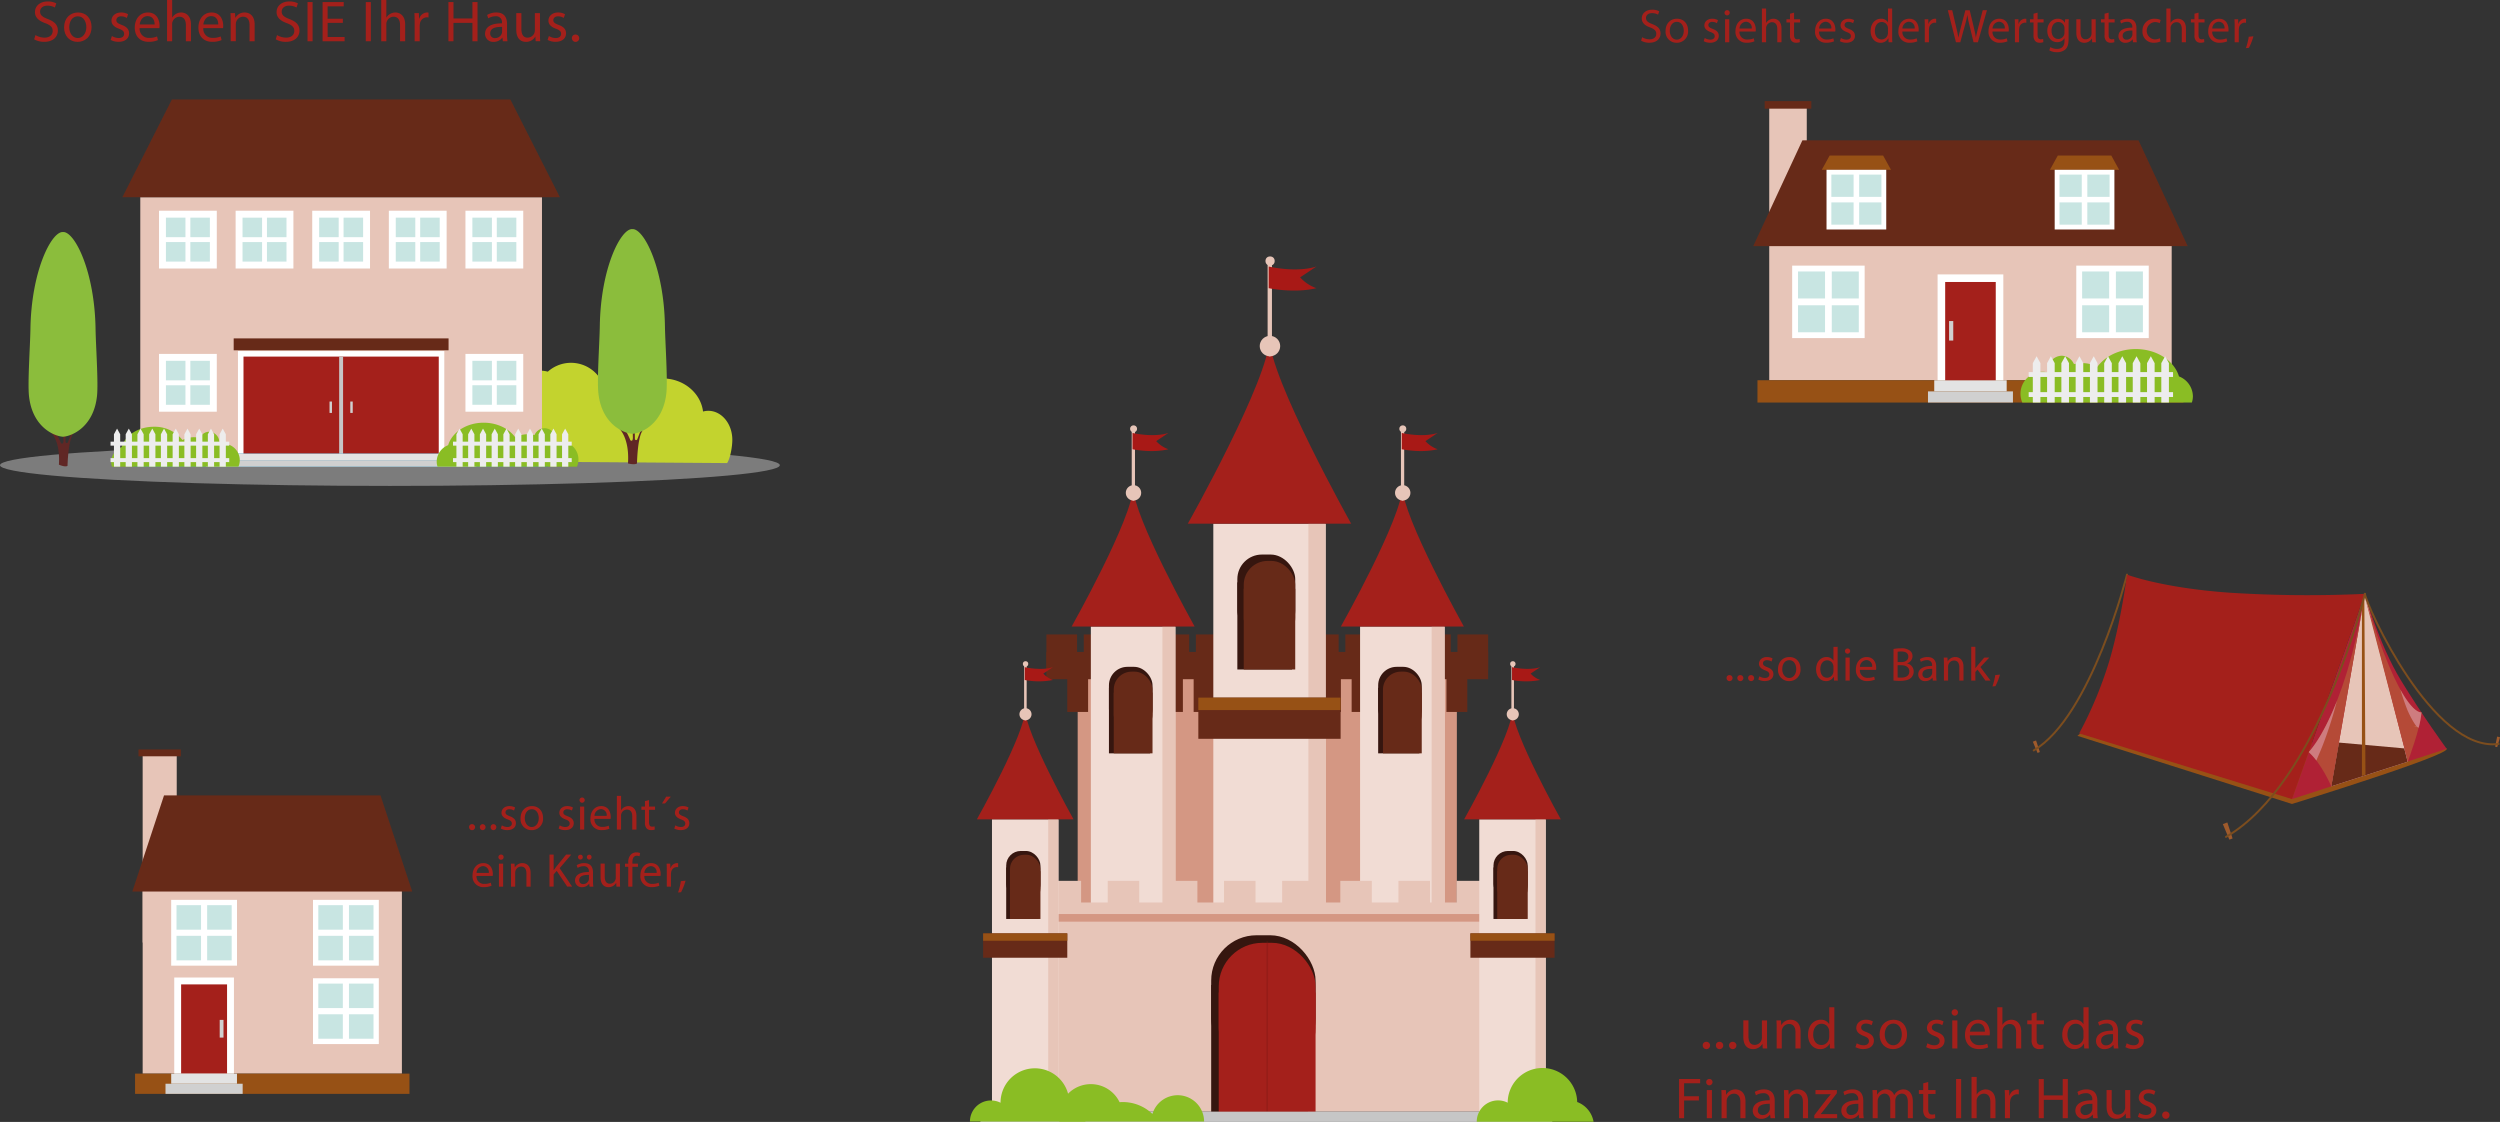 <svg xmlns="http://www.w3.org/2000/svg" viewBox="0 0 947.003 424.995"><rect x="0" y="0" width="947.003" height="424.995" fill="#333333" stroke="none"/><g id="SYSTEM_AUTOMATIC_SVG_ID">
  <title xmlns:default="http://www.w3.org/2000/svg">Die-Preisfindung_01-Immobilienbewertung</title>
  <g xmlns:default="http://www.w3.org/2000/svg" style="isolation: isolate">
    <g>
      <g>
        <rect x="408.225" y="253.975" width="143.633" height="99.589" fill="#d49783"/>
        <g>
          <rect x="396.381" y="240.328" width="11.611" height="13.241" fill="#672a18"/>
          <rect x="410.536" y="240.328" width="11.612" height="13.241" fill="#672a18"/>
          <rect x="424.691" y="240.328" width="11.612" height="13.241" fill="#672a18"/>
          <rect x="438.847" y="240.328" width="11.612" height="13.241" fill="#672a18"/>
          <rect x="453.002" y="240.328" width="11.612" height="13.241" fill="#672a18"/>
          <rect x="467.157" y="240.328" width="11.612" height="13.241" fill="#672a18"/>
          <rect x="481.313" y="240.328" width="11.612" height="13.241" fill="#672a18"/>
          <rect x="495.468" y="240.328" width="11.612" height="13.241" fill="#672a18"/>
          <rect x="509.623" y="240.328" width="11.612" height="13.241" fill="#672a18"/>
          <rect x="523.779" y="240.328" width="11.612" height="13.241" fill="#672a18"/>
          <rect x="537.934" y="240.328" width="11.612" height="13.241" fill="#672a18"/>
          <rect x="552.089" y="240.328" width="11.612" height="13.241" fill="#672a18"/>
        </g>
        <rect x="396.381" y="246.95" width="167.321" height="10.336" fill="#672a18"/>
        <g>
          <rect x="404.277" y="256.446" width="7.895" height="13.24" fill="#672a18"/>
          <rect x="416.246" y="256.446" width="7.895" height="13.24" fill="#672a18"/>
          <rect x="428.216" y="256.446" width="7.896" height="13.24" fill="#672a18"/>
          <rect x="440.185" y="256.446" width="7.896" height="13.24" fill="#672a18"/>
          <rect x="452.154" y="256.446" width="7.896" height="13.24" fill="#672a18"/>
          <rect x="464.124" y="256.446" width="7.896" height="13.24" fill="#672a18"/>
          <rect x="476.093" y="256.446" width="7.896" height="13.24" fill="#672a18"/>
          <rect x="488.063" y="256.446" width="7.896" height="13.24" fill="#672a18"/>
          <rect x="500.032" y="256.446" width="7.896" height="13.24" fill="#672a18"/>
          <rect x="512.001" y="256.446" width="7.897" height="13.24" fill="#672a18"/>
          <rect x="523.971" y="256.446" width="7.897" height="13.24" fill="#672a18"/>
          <rect x="535.94" y="256.446" width="7.897" height="13.24" fill="#672a18"/>
          <rect x="547.909" y="256.446" width="7.897" height="13.24" fill="#672a18"/>
        </g>
        <rect x="459.606" y="198.376" width="42.548" height="187.213" fill="#f1dcd4"/>
        <rect x="495.617" y="198.376" width="6.537" height="187.213" fill="#e7c5b8"/>
        <g>
          <rect x="468.708" y="220.606" width="20.718" height="32.998" fill="#36160f"/>
          <rect x="468.708" y="210.061" width="21.929" height="30.579" rx="9.31" ry="9.31" fill="#36160f"/>
        </g>
        <g>
          <rect x="471.127" y="223.026" width="19.509" height="30.579" fill="#672a18"/>
          <rect x="471.127" y="212.48" width="19.509" height="30.579" rx="9.034" ry="9.034" fill="#672a18"/>
        </g>
        <rect x="453.933" y="264.26" width="53.894" height="15.6" fill="#672a18"/>
        <rect x="453.933" y="264.26" width="53.894" height="4.712" fill="#975115"/>
        <path d="M523.413,259.7s30.945-54.959,30.945-70.257c0,14.945,30.947,70.257,30.947,70.257Z" transform="translate(-73.477 -61.322)" fill="#a4201b"/>
        <circle cx="481.063" cy="131.097" r="3.877" fill="#e7c5b8"/>
        <path d="M555.293,195.3a.836.836,0,1,1-1.642,0v-34.12a.836.836,0,1,1,1.642,0Z" transform="translate(-73.477 -61.322)" fill="#e7c5b8"/>
        <path d="M572.116,170.48c-8.412,2.053-18.054,0-18.054,0v-8.2s10.361,2.461,18.054,0l-6.154,4.1A15.033,15.033,0,0,0,572.116,170.48Z" transform="translate(-73.477 -61.322)" fill="#a81916"/>
        <circle cx="481.108" cy="98.866" r="1.743" fill="#e7c5b8"/>
        <rect x="464.47" y="362.429" width="18.155" height="12.289" fill="#e2c8b7"/>
        <rect x="413.218" y="237.335" width="32.027" height="140.915" fill="#f1dcd4"/>
        <rect x="440.323" y="237.335" width="4.921" height="140.915" fill="#e7c5b8"/>
        <g>
          <rect x="420.068" y="260.532" width="15.595" height="24.838" fill="#36160f"/>
          <rect x="420.068" y="252.595" width="16.506" height="23.016" rx="7.008" ry="7.008" fill="#36160f"/>
        </g>
        <g>
          <rect x="421.89" y="262.353" width="14.684" height="23.016" fill="#672a18"/>
          <rect x="421.89" y="254.415" width="14.684" height="23.017" rx="6.8" ry="6.8" fill="#672a18"/>
        </g>
        <path d="M479.416,298.656s23.292-41.367,23.292-52.882c0,11.249,23.294,52.882,23.294,52.882Z" transform="translate(-73.477 -61.322)" fill="#a4201b"/>
        <circle cx="429.368" cy="186.694" r="2.918" fill="#e7c5b8"/>
        <path d="M503.413,250.186a.63.63,0,1,1-1.237,0V224.5a.63.63,0,1,1,1.237,0Z" transform="translate(-73.477 -61.322)" fill="#e7c5b8"/>
        <path d="M516.075,231.5c-6.331,1.545-13.589,0-13.589,0v-6.175s7.8,1.852,13.589,0l-4.633,3.087A11.319,11.319,0,0,0,516.075,231.5Z" transform="translate(-73.477 -61.322)" fill="#a81916"/>
        <circle cx="429.402" cy="162.434" r="1.312" fill="#e7c5b8"/>
        <rect x="426.45" y="363.093" width="13.665" height="9.251" fill="#e2c8b7"/>
        <rect x="515.199" y="237.335" width="32.026" height="140.915" fill="#f1dcd4"/>
        <rect x="542.305" y="237.335" width="4.92" height="140.915" fill="#e7c5b8"/>
        <g>
          <rect x="522.05" y="260.532" width="15.595" height="24.838" fill="#36160f"/>
          <rect x="522.05" y="252.595" width="16.506" height="23.016" rx="7.008" ry="7.008" fill="#36160f"/>
        </g>
        <g>
          <rect x="523.871" y="262.353" width="14.685" height="23.016" fill="#672a18"/>
          <rect x="523.871" y="254.415" width="14.685" height="23.017" rx="6.8" ry="6.8" fill="#672a18"/>
        </g>
        <path d="M581.4,298.656s23.293-41.367,23.293-52.882c0,11.249,23.294,52.882,23.294,52.882Z" transform="translate(-73.477 -61.322)" fill="#a4201b"/>
        <circle cx="531.35" cy="186.694" r="2.918" fill="#e7c5b8"/>
        <path d="M605.393,250.186a.629.629,0,1,1-1.236,0V224.5a.629.629,0,1,1,1.236,0Z" transform="translate(-73.477 -61.322)" fill="#e7c5b8"/>
        <path d="M618.057,231.5c-6.332,1.545-13.59,0-13.59,0v-6.175s7.8,1.852,13.59,0l-4.633,3.087A11.313,11.313,0,0,0,618.057,231.5Z" transform="translate(-73.477 -61.322)" fill="#a81916"/>
        <circle cx="531.383" cy="162.434" r="1.312" fill="#e7c5b8"/>
        <rect x="528.431" y="363.093" width="13.665" height="9.251" fill="#e2c8b7"/>
        <rect x="397.58" y="341.869" width="166.121" height="79.236" fill="#e7c5b8"/>
        <rect x="397.58" y="346.242" width="168.151" height="2.882" fill="#d49783"/>
        <g>
          <rect x="397.58" y="333.664" width="11.939" height="11.562" fill="#e7c5b8"/>
          <rect x="419.607" y="333.664" width="11.939" height="11.562" fill="#e7c5b8"/>
          <rect x="441.633" y="333.664" width="11.939" height="11.562" fill="#e7c5b8"/>
          <rect x="463.659" y="333.664" width="11.939" height="11.562" fill="#e7c5b8"/>
          <rect x="485.685" y="333.664" width="11.939" height="11.562" fill="#e7c5b8"/>
          <rect x="507.711" y="333.664" width="11.939" height="11.562" fill="#e7c5b8"/>
          <rect x="529.737" y="333.664" width="11.939" height="11.562" fill="#e7c5b8"/>
          <rect x="551.763" y="333.664" width="11.939" height="11.562" fill="#e7c5b8"/>
        </g>
        <g>
          <rect x="458.799" y="373.096" width="36.679" height="48.088" fill="#36160f"/>
          <rect x="458.799" y="354.279" width="39.542" height="48.805" rx="17.164" ry="17.164" fill="#36160f"/>
        </g>
        <g>
          <rect x="461.661" y="375.96" width="36.679" height="45.225" fill="#a4201b"/>
          <rect x="461.661" y="357.141" width="36.679" height="48.806" rx="16.531" ry="16.531" fill="#a4201b"/>
        </g>
        <rect x="560.346" y="310.356" width="25.171" height="110.749" fill="#f1dcd4"/>
        <rect x="581.65" y="310.356" width="3.867" height="110.749" fill="#e7c5b8"/>
        <g>
          <rect x="565.731" y="328.587" width="12.257" height="19.521" fill="#36160f"/>
          <rect x="565.731" y="322.348" width="12.972" height="18.09" rx="5.507" ry="5.507" fill="#36160f"/>
        </g>
        <g>
          <rect x="567.162" y="330.019" width="11.541" height="18.089" fill="#672a18"/>
          <rect x="567.162" y="323.78" width="11.541" height="18.089" rx="5.344" ry="5.344" fill="#672a18"/>
        </g>
        <rect x="556.992" y="353.564" width="31.881" height="9.229" fill="#672a18"/>
        <rect x="556.992" y="353.564" width="31.881" height="2.788" fill="#975115"/>
        <path d="M628.1,371.677s18.306-32.511,18.306-41.561c0,8.841,18.308,41.561,18.308,41.561Z" transform="translate(-73.477 -61.322)" fill="#a4201b"/>
        <circle cx="573.04" cy="270.556" r="2.293" fill="#e7c5b8"/>
        <path d="M646.963,333.583a.495.495,0,1,1-.972,0V313.4a.495.495,0,1,1,.972,0Z" transform="translate(-73.477 -61.322)" fill="#e7c5b8"/>
        <path d="M656.915,318.9a27.8,27.8,0,0,1-10.68,0v-4.854s6.13,1.456,10.68,0l-3.642,2.427A8.9,8.9,0,0,0,656.915,318.9Z" transform="translate(-73.477 -61.322)" fill="#a81916"/>
        <circle cx="573.066" cy="251.489" r="1.031" fill="#e7c5b8"/>
        <line x1="480.041" y1="356.538" x2="480.001" y2="421.105" fill="none" stroke="#771613" stroke-miterlimit="10" stroke-width="0.613" opacity="0.3" style="mix-blend-mode: multiply"/>
        <rect x="375.764" y="310.356" width="25.17" height="110.749" fill="#f1dcd4"/>
        <rect x="397.067" y="310.356" width="3.867" height="110.749" fill="#e7c5b8"/>
        <g>
          <rect x="381.148" y="328.587" width="12.257" height="19.521" fill="#36160f"/>
          <rect x="381.148" y="322.348" width="12.972" height="18.09" rx="5.507" ry="5.507" fill="#36160f"/>
        </g>
        <g>
          <rect x="382.579" y="330.019" width="11.541" height="18.089" fill="#672a18"/>
          <rect x="382.579" y="323.78" width="11.541" height="18.089" rx="5.344" ry="5.344" fill="#672a18"/>
        </g>
        <rect x="372.408" y="353.564" width="31.882" height="9.229" fill="#672a18"/>
        <rect x="372.408" y="353.564" width="31.882" height="2.788" fill="#975115"/>
        <path d="M443.52,371.677s18.306-32.511,18.306-41.561c0,8.841,18.307,41.561,18.307,41.561Z" transform="translate(-73.477 -61.322)" fill="#a4201b"/>
        <circle cx="388.457" cy="270.556" r="2.293" fill="#e7c5b8"/>
        <path d="M462.38,333.583a.494.494,0,1,1-.971,0V313.4a.494.494,0,1,1,.971,0Z" transform="translate(-73.477 -61.322)" fill="#e7c5b8"/>
        <path d="M472.332,318.9a27.794,27.794,0,0,1-10.68,0v-4.854s6.129,1.456,10.68,0l-3.641,2.427A8.9,8.9,0,0,0,472.332,318.9Z" transform="translate(-73.477 -61.322)" fill="#a81916"/>
        <circle cx="388.483" cy="251.489" r="1.031" fill="#e7c5b8"/>
        <rect x="371.386" y="421.105" width="216.608" height="3.89" fill="#c6c6c6"/>
        <path d="M670.92,478.767a13.165,13.165,0,0,0-26.327.253v.009a8.073,8.073,0,0,0-11.726,7.2h44.256A9.77,9.77,0,0,0,670.92,478.767Z" transform="translate(-73.477 -61.322)" fill="#8abd24"/>
        <g>
          <path d="M474.8,486.159h54.788a10,10,0,0,0-19.57-2.87,16.242,16.242,0,0,0-11.247-4.508c-.4,0-.8.02-1.2.049a12.077,12.077,0,0,0-22.776,7.328Z" transform="translate(-73.477 -61.322)" fill="#8abd24"/>
          <path d="M478.509,478.783a13.014,13.014,0,0,0-26.026.251v.009a7.979,7.979,0,0,0-11.591,7.116H484.64A9.656,9.656,0,0,0,478.509,478.783Z" transform="translate(-73.477 -61.322)" fill="#8abd24"/>
        </g>
      </g>
      <g>
        <ellipse cx="147.699" cy="176.22" rx="147.699" ry="7.842" fill="#c6c6c6" opacity="0.5"/>
        <path d="M341.8,216.938a7.609,7.609,0,0,0-2.008.272c-.881-7.055-7.406-12.534-15.328-12.534a16.25,16.25,0,0,0-9.549,3.041,12.1,12.1,0,0,0-14.271-3.223A13.163,13.163,0,0,0,281,202.106a12.11,12.11,0,0,0-3.05-.39,12.651,12.651,0,0,0-12.437,11.953,11.125,11.125,0,0,0-5.92,5.191,8.419,8.419,0,0,0-2.733-2.651,15.829,15.829,0,0,0-16.785.206,17.661,17.661,0,0,0-7.725,15.12,18.3,18.3,0,0,0,.7,4.477h14.978l100.887.726c1.213-1.868,1.968-6.248,1.968-8.808C350.89,221.86,346.82,216.938,341.8,216.938Z" transform="translate(-73.477 -61.322)" fill="#c3d32e"/>
        <path d="M307.98,223.592s4.03,3.482,3.376,13.286c0,0,2.542.654,3.413,0,0,0,.182-10.018,2.143-12.414l-.817.109-1.225,3.186a.469.469,0,0,1-.681.191s-.245-.027-.218-.545l-.027-2.287-.79-.517.054,2.641s-.054,1.062-.436,1.008c0,0-.463.163-.654-.517,0,0-2.013-4.729-2.723-4.3a13.713,13.713,0,0,1-1.5.272Z" transform="translate(-73.477 -61.322)" fill="#602725"/>
        <path d="M325.358,184.923c-.327-21.967-7.868-36.818-12.2-36.818a.632.632,0,0,1-.276,0c-4.331,0-11.873,14.85-12.2,36.818-.091,6.11-1.085,20.171-.545,25.271,1.232,11.634,9.285,15.131,12.694,15.441v.024c.06,0,.125-.006.189-.01s.129.009.189.01v-.024c3.409-.31,11.462-3.806,12.694-15.441C326.442,205.094,325.449,191.032,325.358,184.923Z" transform="translate(-73.477 -61.322)" fill="#8bbd3c"/>
        <path d="M92.3,224.7s4.139,2.832,3.486,12.636c0,0,2.4,1.089,3.268.436,0,0,.218-9.8,2.179-12.2l-.817.109-1.225,3.186a.469.469,0,0,1-.681.191s-.245-.027-.218-.545l-.027-2.287-.79-.517.054,2.641s-.054,1.062-.436,1.008c0,0-.463.163-.654-.517,0,0-2.013-4.729-2.723-4.3a13.713,13.713,0,0,1-1.5.272Z" transform="translate(-73.477 -61.322)" fill="#602725"/>
        <path d="M109.678,186.032c-.327-21.967-7.869-36.818-12.2-36.818a.632.632,0,0,1-.276,0c-4.331,0-11.873,14.851-12.2,36.818-.091,6.11-1.085,20.171-.545,25.271,1.232,11.634,9.285,15.131,12.694,15.441v.024c.06,0,.125-.006.189-.01s.129.009.189.01v-.024c3.409-.31,11.462-3.806,12.694-15.441C110.762,206.2,109.768,192.142,109.678,186.032Z" transform="translate(-73.477 -61.322)" fill="#8bbd3c"/>
        <rect x="53.14" y="74.708" width="152.159" height="102.058" fill="#e7c5b8"/>
        <rect x="88.52" y="128.185" width="81.398" height="4.509" fill="#672a18"/>
        <rect x="147.294" y="79.822" width="21.89" height="21.892" fill="#fff"/>
        <path d="M223.392,151.165h7.4v-7.4h-7.4Zm9.25-7.4v7.4h7.4v-7.4Zm-9.25,16.65h7.4v-7.4h-7.4Zm9.25,0h7.4v-7.4h-7.4Z" transform="translate(-73.477 -61.322)" fill="#c8e5e2"/>
        <rect x="118.273" y="79.822" width="21.891" height="21.892" fill="#fff"/>
        <path d="M194.371,151.165h7.4v-7.4h-7.4Zm9.249-7.4v7.4h7.4v-7.4Zm-9.249,16.65h7.4v-7.4h-7.4Zm9.249,0h7.4v-7.4h-7.4Z" transform="translate(-73.477 -61.322)" fill="#c8e5e2"/>
        <rect x="89.253" y="79.822" width="21.89" height="21.892" fill="#fff"/>
        <path d="M165.35,151.165h7.4v-7.4h-7.4Zm9.249-7.4v7.4H182v-7.4Zm-9.249,16.65h7.4v-7.4h-7.4Zm9.249,0H182v-7.4h-7.4Z" transform="translate(-73.477 -61.322)" fill="#c8e5e2"/>
        <rect x="60.232" y="79.822" width="21.89" height="21.892" fill="#fff"/>
        <path d="M136.329,151.165h7.4v-7.4h-7.4Zm9.25-7.4v7.4h7.4v-7.4Zm-9.25,16.65h7.4v-7.4h-7.4Zm9.25,0h7.4v-7.4h-7.4Z" transform="translate(-73.477 -61.322)" fill="#c8e5e2"/>
        <rect x="176.315" y="79.822" width="21.891" height="21.892" fill="#fff"/>
        <path d="M252.413,151.165h7.4v-7.4h-7.4Zm9.249-7.4v7.4h7.4v-7.4Zm-9.249,16.65h7.4v-7.4h-7.4Zm9.249,0h7.4v-7.4h-7.4Z" transform="translate(-73.477 -61.322)" fill="#c8e5e2"/>
        <rect x="60.232" y="134.062" width="21.89" height="21.89" fill="#fff"/>
        <path d="M136.329,205.4h7.4V198h-7.4Zm9.25-7.4v7.4h7.4V198Zm-9.25,16.651h7.4v-7.4h-7.4Zm9.25,0h7.4v-7.4h-7.4Z" transform="translate(-73.477 -61.322)" fill="#c8e5e2"/>
        <rect x="176.315" y="134.062" width="21.891" height="21.89" fill="#fff"/>
        <path d="M252.413,205.4h7.4V198h-7.4Zm9.249-7.4v7.4h7.4V198Zm-9.249,16.651h7.4v-7.4h-7.4Zm9.249,0h7.4v-7.4h-7.4Z" transform="translate(-73.477 -61.322)" fill="#c8e5e2"/>
        <rect x="90.138" y="132.984" width="78.16" height="42.549" fill="#fff"/>
        <path d="M165.713,196.4v40.451h73.966V196.4Z" transform="translate(-73.477 -61.322)" fill="#a4201b"/>
        <rect x="128.479" y="135.081" width="1.479" height="40.914" fill="#c6c6c6"/>
        <g>
          <rect x="124.825" y="152.1" width="0.925" height="4.317" fill="#d0d0d0"/>
          <rect x="132.688" y="152.1" width="0.925" height="4.317" fill="#d0d0d0"/>
        </g>
        <rect x="50.827" y="171.832" width="156.784" height="4.934" fill="#1789ba"/>
        <rect x="85.548" y="171.832" width="87.342" height="2.467" fill="#e3e3e3"/>
        <rect x="77.99" y="174.299" width="102.457" height="2.467" fill="#d0d0d0"/>
        <path d="M163.8,238.088a6.233,6.233,0,0,0-5.729-8.687,6.093,6.093,0,0,0-1.552.2,4.624,4.624,0,0,0,.042-.581,4.022,4.022,0,0,0-3.872-4.155,3.857,3.857,0,0,0-3.485,2.359,9.546,9.546,0,0,0-2.274-.281,9.353,9.353,0,0,0-4.348,1.059,13.352,13.352,0,0,0-10.854-5.024c-5.918,0-10.876,3.293-12.206,7.725a6.136,6.136,0,0,0-3.94,5.588,5.635,5.635,0,0,0,.293,1.794Z" transform="translate(-73.477 -61.322)" fill="#8abd24"/>
        <path d="M292.033,238.088a6.854,6.854,0,0,0-8.023-9.35,5.128,5.128,0,0,0,.045-.639,4.429,4.429,0,0,0-4.265-4.578,4.248,4.248,0,0,0-3.841,2.6,10.5,10.5,0,0,0-2.507-.309,10.3,10.3,0,0,0-4.791,1.167c-2.4-3.312-6.856-5.538-11.961-5.538-6.522,0-11.986,3.629-13.451,8.513a6.761,6.761,0,0,0-4.342,6.159,6.227,6.227,0,0,0,.321,1.975Z" transform="translate(-73.477 -61.322)" fill="#8abd24"/>
        <g>
          <g>
            <g>
              <polygon points="210.828 176.767 208.461 176.767 208.461 164.504 209.645 162.351 210.828 164.504 210.828 176.767" fill="#ededed"/>
              <polygon points="206.381 176.767 204.015 176.767 204.015 164.504 205.197 162.351 206.381 164.504 206.381 176.767" fill="#ededed"/>
              <polygon points="201.935 176.767 199.568 176.767 199.568 164.504 200.752 162.351 201.935 164.504 201.935 176.767" fill="#ededed"/>
              <polygon points="197.489 176.767 195.122 176.767 195.122 164.504 196.306 162.351 197.489 164.504 197.489 176.767" fill="#ededed"/>
              <polygon points="193.043 176.767 190.676 176.767 190.676 164.504 191.859 162.351 193.043 164.504 193.043 176.767" fill="#ededed"/>
              <polygon points="188.596 176.767 186.229 176.767 186.229 164.504 187.412 162.351 188.596 164.504 188.596 176.767" fill="#ededed"/>
              <polygon points="184.15 176.767 181.784 176.767 181.784 164.504 182.966 162.351 184.15 164.504 184.15 176.767" fill="#ededed"/>
              <polygon points="179.704 176.767 177.337 176.767 177.337 164.504 178.521 162.351 179.704 164.504 179.704 176.767" fill="#ededed"/>
              <polygon points="175.258 176.767 172.891 176.767 172.891 164.504 174.074 162.351 175.258 164.504 175.258 176.767" fill="#ededed"/>
              <polygon points="215.274 176.767 212.907 176.767 212.907 164.504 214.09 162.351 215.274 164.504 215.274 176.767" fill="#ededed"/>
            </g>
            <rect x="171.6" y="173.538" width="44.965" height="1.507" fill="#ededed"/>
            <rect x="171.6" y="167.3" width="44.965" height="1.507" fill="#ededed"/>
          </g>
          <g>
            <g>
              <polygon points="81.101 176.767 78.734 176.767 78.734 164.504 79.917 162.351 81.101 164.504 81.101 176.767" fill="#ededed"/>
              <polygon points="76.653 176.767 74.287 176.767 74.287 164.504 75.471 162.351 76.653 164.504 76.653 176.767" fill="#ededed"/>
              <polygon points="72.207 176.767 69.84 176.767 69.84 164.504 71.024 162.351 72.207 164.504 72.207 176.767" fill="#ededed"/>
              <polygon points="67.761 176.767 65.395 176.767 65.395 164.504 66.578 162.351 67.761 164.504 67.761 176.767" fill="#ededed"/>
              <polygon points="63.315 176.767 60.949 176.767 60.949 164.504 62.131 162.351 63.315 164.504 63.315 176.767" fill="#ededed"/>
              <polygon points="58.868 176.767 56.502 176.767 56.502 164.504 57.685 162.351 58.868 164.504 58.868 176.767" fill="#ededed"/>
              <polygon points="54.422 176.767 52.056 176.767 52.056 164.504 53.239 162.351 54.422 164.504 54.422 176.767" fill="#ededed"/>
              <polygon points="49.975 176.767 47.61 176.767 47.61 164.504 48.793 162.351 49.975 164.504 49.975 176.767" fill="#ededed"/>
              <polygon points="45.53 176.767 43.164 176.767 43.164 164.504 44.345 162.351 45.53 164.504 45.53 176.767" fill="#ededed"/>
              <polygon points="85.546 176.767 83.18 176.767 83.18 164.504 84.362 162.351 85.546 164.504 85.546 176.767" fill="#ededed"/>
            </g>
            <rect x="41.873" y="173.538" width="44.964" height="1.507" fill="#ededed"/>
            <rect x="41.873" y="167.3" width="44.964" height="1.507" fill="#ededed"/>
          </g>
        </g>
        <polygon points="212.086 74.708 46.35 74.708 65.114 37.672 193.324 37.672 212.086 74.708" fill="#672a18"/>
      </g>
      <g>
        <path d="M86.9,74.612a6.79,6.79,0,0,0,3.433.968c1.958,0,3.1-1.034,3.1-2.53,0-1.386-.792-2.179-2.794-2.948-2.42-.858-3.917-2.112-3.917-4.2,0-2.31,1.914-4.026,4.8-4.026A6.737,6.737,0,0,1,94.8,62.6l-.528,1.562a5.91,5.91,0,0,0-2.816-.7c-2.024,0-2.794,1.211-2.794,2.223,0,1.386.9,2.068,2.948,2.86,2.508.968,3.785,2.179,3.785,4.356,0,2.288-1.694,4.269-5.193,4.269a7.659,7.659,0,0,1-3.784-.946Z" transform="translate(-73.477 -61.322)" fill="#a4201b"/>
        <path d="M108.158,71.531c0,3.938-2.729,5.655-5.3,5.655-2.882,0-5.1-2.112-5.1-5.479,0-3.565,2.333-5.655,5.281-5.655C106.089,66.052,108.158,68.275,108.158,71.531Zm-8.449.11c0,2.332,1.342,4.093,3.234,4.093,1.848,0,3.234-1.738,3.234-4.137,0-1.8-.9-4.093-3.19-4.093S99.708,69.617,99.708,71.641Z" transform="translate(-73.477 -61.322)" fill="#a4201b"/>
        <path d="M115.878,74.963a5.073,5.073,0,0,0,2.552.771c1.408,0,2.068-.7,2.068-1.584,0-.925-.55-1.431-1.98-1.959-1.914-.682-2.816-1.738-2.816-3.015,0-1.716,1.386-3.124,3.675-3.124a5.308,5.308,0,0,1,2.618.66l-.484,1.408a4.148,4.148,0,0,0-2.178-.616c-1.145,0-1.782.66-1.782,1.452,0,.88.638,1.276,2.024,1.8,1.849.7,2.794,1.628,2.794,3.212,0,1.87-1.452,3.19-3.982,3.19a6.083,6.083,0,0,1-2.993-.726Z" transform="translate(-73.477 -61.322)" fill="#a4201b"/>
        <path d="M126.372,71.971a3.412,3.412,0,0,0,3.652,3.7,7.008,7.008,0,0,0,2.948-.55l.33,1.386a8.616,8.616,0,0,1-3.542.66c-3.278,0-5.237-2.156-5.237-5.368s1.893-5.743,5-5.743c3.476,0,4.4,3.059,4.4,5.017a7.314,7.314,0,0,1-.066.9Zm5.677-1.387c.022-1.231-.506-3.146-2.685-3.146-1.958,0-2.816,1.8-2.97,3.146Z" transform="translate(-73.477 -61.322)" fill="#a4201b"/>
        <path d="M136.756,61.322h1.936v6.645h.044a3.6,3.6,0,0,1,1.386-1.364,3.986,3.986,0,0,1,1.98-.55c1.43,0,3.718.88,3.718,4.555v6.337h-1.936V70.827c0-1.716-.638-3.168-2.464-3.168a2.782,2.782,0,0,0-2.6,1.937,2.345,2.345,0,0,0-.132.924v6.425h-1.936Z" transform="translate(-73.477 -61.322)" fill="#a4201b"/>
        <path d="M150.484,71.971a3.412,3.412,0,0,0,3.652,3.7,7.008,7.008,0,0,0,2.948-.55l.33,1.386a8.616,8.616,0,0,1-3.542.66c-3.278,0-5.237-2.156-5.237-5.368s1.893-5.743,5-5.743c3.476,0,4.4,3.059,4.4,5.017a7.314,7.314,0,0,1-.066.9Zm5.677-1.387c.022-1.231-.506-3.146-2.685-3.146-1.958,0-2.816,1.8-2.97,3.146Z" transform="translate(-73.477 -61.322)" fill="#a4201b"/>
        <path d="M160.868,69.176c0-1.1-.022-2-.088-2.882H162.5l.11,1.76h.044a3.916,3.916,0,0,1,3.521-2c1.474,0,3.762.88,3.762,4.532v6.359H168V70.805c0-1.717-.638-3.146-2.464-3.146a2.751,2.751,0,0,0-2.6,1.98,2.779,2.779,0,0,0-.132.9v6.4h-1.936Z" transform="translate(-73.477 -61.322)" fill="#a4201b"/>
        <path d="M178.423,74.612a6.79,6.79,0,0,0,3.433.968c1.958,0,3.1-1.034,3.1-2.53,0-1.386-.792-2.179-2.794-2.948-2.42-.858-3.917-2.112-3.917-4.2,0-2.31,1.914-4.026,4.8-4.026a6.737,6.737,0,0,1,3.278.727l-.528,1.562a5.91,5.91,0,0,0-2.816-.7c-2.024,0-2.794,1.211-2.794,2.223,0,1.386.9,2.068,2.948,2.86,2.508.968,3.785,2.179,3.785,4.356,0,2.288-1.694,4.269-5.193,4.269a7.659,7.659,0,0,1-3.784-.946Z" transform="translate(-73.477 -61.322)" fill="#a4201b"/>
        <path d="M191.887,62.114v14.83h-1.914V62.114Z" transform="translate(-73.477 -61.322)" fill="#a4201b"/>
        <path d="M203.35,69.991h-5.765v5.347h6.425v1.606h-8.339V62.114h8.009V63.72h-6.1v4.687h5.765Z" transform="translate(-73.477 -61.322)" fill="#a4201b"/>
        <path d="M213.953,62.114v14.83h-1.914V62.114Z" transform="translate(-73.477 -61.322)" fill="#a4201b"/>
        <path d="M217.89,61.322h1.936v6.645h.044a3.6,3.6,0,0,1,1.386-1.364,3.986,3.986,0,0,1,1.98-.55c1.43,0,3.718.88,3.718,4.555v6.337h-1.936V70.827c0-1.716-.638-3.168-2.464-3.168a2.782,2.782,0,0,0-2.6,1.937,2.345,2.345,0,0,0-.132.924v6.425H217.89Z" transform="translate(-73.477 -61.322)" fill="#a4201b"/>
        <path d="M230.54,69.617c0-1.254-.022-2.332-.088-3.322h1.694l.066,2.09h.088a3.2,3.2,0,0,1,2.948-2.332,2.092,2.092,0,0,1,.55.066v1.826a2.907,2.907,0,0,0-.66-.066,2.717,2.717,0,0,0-2.6,2.486,5.466,5.466,0,0,0-.088.9v5.677H230.54Z" transform="translate(-73.477 -61.322)" fill="#a4201b"/>
        <path d="M245.257,62.114v6.205h7.173V62.114h1.936v14.83h-1.936V69.991h-7.173v6.953h-1.914V62.114Z" transform="translate(-73.477 -61.322)" fill="#a4201b"/>
        <path d="M263.958,76.944,263.8,75.6h-.066a3.967,3.967,0,0,1-3.257,1.584,3.034,3.034,0,0,1-3.256-3.059c0-2.574,2.289-3.982,6.4-3.961v-.22a2.195,2.195,0,0,0-2.42-2.464,5.3,5.3,0,0,0-2.772.792L257.995,67a6.608,6.608,0,0,1,3.5-.946c3.257,0,4.049,2.223,4.049,4.356v3.982a15.018,15.018,0,0,0,.176,2.553Zm-.286-5.435c-2.112-.044-4.51.33-4.51,2.4a1.713,1.713,0,0,0,1.826,1.848,2.649,2.649,0,0,0,2.574-1.782,2.024,2.024,0,0,0,.11-.616Z" transform="translate(-73.477 -61.322)" fill="#a4201b"/>
        <path d="M278.017,74.04c0,1.1.022,2.068.088,2.9h-1.716l-.11-1.738h-.044a4.007,4.007,0,0,1-3.521,1.98c-1.672,0-3.675-.924-3.675-4.665V66.294h1.937v5.9c0,2.024.616,3.389,2.376,3.389a2.8,2.8,0,0,0,2.552-1.76,2.838,2.838,0,0,0,.176-.99V66.294h1.937Z" transform="translate(-73.477 -61.322)" fill="#a4201b"/>
        <path d="M281.4,74.963a5.073,5.073,0,0,0,2.552.771c1.408,0,2.068-.7,2.068-1.584,0-.925-.55-1.431-1.98-1.959-1.914-.682-2.816-1.738-2.816-3.015,0-1.716,1.386-3.124,3.675-3.124a5.308,5.308,0,0,1,2.618.66l-.484,1.408a4.148,4.148,0,0,0-2.178-.616c-1.145,0-1.782.66-1.782,1.452,0,.88.638,1.276,2.024,1.8,1.849.7,2.794,1.628,2.794,3.212,0,1.87-1.452,3.19-3.982,3.19a6.083,6.083,0,0,1-2.993-.726Z" transform="translate(-73.477 -61.322)" fill="#a4201b"/>
        <path d="M290.115,75.8a1.3,1.3,0,0,1,1.321-1.386,1.389,1.389,0,1,1-1.321,1.386Z" transform="translate(-73.477 -61.322)" fill="#a4201b"/>
      </g>
      <g>
        <path d="M718.472,457.346a1.3,1.3,0,0,1,1.32-1.386,1.389,1.389,0,1,1-1.32,1.386Z" transform="translate(-73.477 -61.322)" fill="#a4201b"/>
        <path d="M723.466,457.346a1.3,1.3,0,0,1,1.32-1.386,1.389,1.389,0,1,1-1.32,1.386Z" transform="translate(-73.477 -61.322)" fill="#a4201b"/>
        <path d="M728.459,457.346a1.3,1.3,0,0,1,1.32-1.386,1.389,1.389,0,1,1-1.32,1.386Z" transform="translate(-73.477 -61.322)" fill="#a4201b"/>
        <path d="M742.826,455.586c0,1.1.022,2.068.088,2.9H741.2l-.11-1.738h-.044a4.006,4.006,0,0,1-3.521,1.98c-1.672,0-3.675-.924-3.675-4.665v-6.227h1.937v5.9c0,2.024.616,3.389,2.377,3.389a2.723,2.723,0,0,0,2.728-2.75v-6.535h1.937Z" transform="translate(-73.477 -61.322)" fill="#a4201b"/>
        <path d="M746.478,450.723c0-1.1-.022-2-.089-2.882h1.717l.109,1.76h.045a3.915,3.915,0,0,1,3.521-2c1.474,0,3.762.88,3.762,4.532v6.359h-1.936v-6.139c0-1.717-.639-3.146-2.465-3.146a2.751,2.751,0,0,0-2.6,1.98,2.779,2.779,0,0,0-.132.9v6.4h-1.936Z" transform="translate(-73.477 -61.322)" fill="#a4201b"/>
        <path d="M768.325,442.868V455.74c0,.945.021,2.023.088,2.75h-1.738l-.088-1.849h-.044a3.94,3.94,0,0,1-3.631,2.091c-2.574,0-4.555-2.179-4.555-5.413-.022-3.542,2.179-5.721,4.774-5.721a3.562,3.562,0,0,1,3.213,1.628h.044v-6.358Zm-1.937,9.308a3.451,3.451,0,0,0-.088-.814,2.848,2.848,0,0,0-2.795-2.244c-2,0-3.19,1.76-3.19,4.114,0,2.156,1.057,3.938,3.146,3.938a2.911,2.911,0,0,0,2.839-2.311,3.385,3.385,0,0,0,.088-.836Z" transform="translate(-73.477 -61.322)" fill="#a4201b"/>
        <path d="M776.814,456.51a5.075,5.075,0,0,0,2.553.771c1.408,0,2.068-.7,2.068-1.584,0-.925-.551-1.431-1.98-1.959-1.914-.682-2.816-1.738-2.816-3.015,0-1.716,1.386-3.124,3.675-3.124a5.311,5.311,0,0,1,2.618.66l-.484,1.408a4.148,4.148,0,0,0-2.178-.616c-1.145,0-1.782.66-1.782,1.452,0,.88.638,1.276,2.023,1.8,1.849.7,2.795,1.628,2.795,3.212,0,1.87-1.452,3.19-3.982,3.19a6.086,6.086,0,0,1-2.993-.726Z" transform="translate(-73.477 -61.322)" fill="#a4201b"/>
        <path d="M795.868,453.077c0,3.938-2.729,5.655-5.3,5.655-2.883,0-5.105-2.112-5.105-5.479,0-3.565,2.333-5.655,5.281-5.655C793.8,447.6,795.868,449.821,795.868,453.077Zm-8.449.11c0,2.332,1.342,4.093,3.234,4.093,1.848,0,3.234-1.738,3.234-4.137,0-1.8-.9-4.093-3.19-4.093S787.419,451.163,787.419,453.188Z" transform="translate(-73.477 -61.322)" fill="#a4201b"/>
        <path d="M803.588,456.51a5.075,5.075,0,0,0,2.553.771c1.408,0,2.068-.7,2.068-1.584,0-.925-.551-1.431-1.98-1.959-1.914-.682-2.816-1.738-2.816-3.015,0-1.716,1.386-3.124,3.675-3.124a5.311,5.311,0,0,1,2.618.66l-.484,1.408a4.148,4.148,0,0,0-2.178-.616c-1.145,0-1.782.66-1.782,1.452,0,.88.638,1.276,2.023,1.8,1.849.7,2.795,1.628,2.795,3.212,0,1.87-1.452,3.19-3.982,3.19a6.086,6.086,0,0,1-2.993-.726Z" transform="translate(-73.477 -61.322)" fill="#a4201b"/>
        <path d="M815.16,444.849a1.2,1.2,0,0,1-2.4,0,1.18,1.18,0,0,1,1.21-1.211A1.15,1.15,0,0,1,815.16,444.849ZM813,458.49V447.841h1.937V458.49Z" transform="translate(-73.477 -61.322)" fill="#a4201b"/>
        <path d="M819.67,453.518a3.411,3.411,0,0,0,3.652,3.7,7,7,0,0,0,2.948-.55l.33,1.386a8.611,8.611,0,0,1-3.542.66c-3.278,0-5.237-2.156-5.237-5.368s1.893-5.743,5-5.743c3.477,0,4.4,3.059,4.4,5.017a7.434,7.434,0,0,1-.065.9Zm5.677-1.387c.022-1.231-.506-3.146-2.685-3.146-1.958,0-2.816,1.8-2.97,3.146Z" transform="translate(-73.477 -61.322)" fill="#a4201b"/>
        <path d="M830.055,442.868h1.936v6.645h.044a3.6,3.6,0,0,1,1.387-1.364,3.985,3.985,0,0,1,1.98-.55c1.43,0,3.718.88,3.718,4.555v6.337h-1.936v-6.117c0-1.716-.639-3.168-2.465-3.168a2.783,2.783,0,0,0-2.6,1.937,2.354,2.354,0,0,0-.132.924v6.425h-1.936Z" transform="translate(-73.477 -61.322)" fill="#a4201b"/>
        <path d="M844.948,444.782v3.059h2.772v1.474h-2.772v5.743c0,1.32.374,2.068,1.452,2.068a4.324,4.324,0,0,0,1.122-.132l.089,1.452a4.739,4.739,0,0,1-1.717.264,2.684,2.684,0,0,1-2.09-.813,3.943,3.943,0,0,1-.748-2.772v-5.81h-1.65v-1.474h1.65v-2.553Z" transform="translate(-73.477 -61.322)" fill="#a4201b"/>
        <path d="M864.639,442.868V455.74c0,.945.022,2.023.088,2.75h-1.738l-.088-1.849h-.044a3.939,3.939,0,0,1-3.631,2.091c-2.574,0-4.555-2.179-4.555-5.413-.021-3.542,2.179-5.721,4.775-5.721a3.561,3.561,0,0,1,3.212,1.628h.044v-6.358Zm-1.937,9.308a3.4,3.4,0,0,0-.088-.814,2.847,2.847,0,0,0-2.794-2.244c-2,0-3.19,1.76-3.19,4.114,0,2.156,1.056,3.938,3.146,3.938a2.91,2.91,0,0,0,2.838-2.311,3.339,3.339,0,0,0,.088-.836Z" transform="translate(-73.477 -61.322)" fill="#a4201b"/>
        <path d="M874.186,458.49l-.153-1.342h-.066a3.967,3.967,0,0,1-3.257,1.584,3.034,3.034,0,0,1-3.256-3.059c0-2.574,2.288-3.982,6.4-3.961v-.22a2.195,2.195,0,0,0-2.42-2.464,5.3,5.3,0,0,0-2.772.792l-.44-1.276a6.61,6.61,0,0,1,3.5-.946c3.257,0,4.049,2.223,4.049,4.356v3.982a15.018,15.018,0,0,0,.176,2.553Zm-.286-5.435c-2.112-.044-4.51.33-4.51,2.4a1.713,1.713,0,0,0,1.826,1.848,2.65,2.65,0,0,0,2.574-1.782,2.038,2.038,0,0,0,.109-.616Z" transform="translate(-73.477 -61.322)" fill="#a4201b"/>
        <path d="M879.069,456.51a5.071,5.071,0,0,0,2.552.771c1.408,0,2.068-.7,2.068-1.584,0-.925-.55-1.431-1.98-1.959-1.914-.682-2.816-1.738-2.816-3.015,0-1.716,1.387-3.124,3.675-3.124a5.308,5.308,0,0,1,2.618.66l-.483,1.408a4.149,4.149,0,0,0-2.179-.616c-1.145,0-1.782.66-1.782,1.452,0,.88.638,1.276,2.024,1.8,1.849.7,2.794,1.628,2.794,3.212,0,1.87-1.452,3.19-3.982,3.19a6.079,6.079,0,0,1-2.992-.726Z" transform="translate(-73.477 -61.322)" fill="#a4201b"/>
        <path d="M709.507,470.06h7.986v1.606h-6.072v4.929h5.61v1.584h-5.61v6.711h-1.914Z" transform="translate(-73.477 -61.322)" fill="#a4201b"/>
        <path d="M722.179,471.248a1.2,1.2,0,0,1-2.4,0,1.18,1.18,0,0,1,1.21-1.211A1.15,1.15,0,0,1,722.179,471.248Zm-2.156,13.642V474.24h1.937V484.89Z" transform="translate(-73.477 -61.322)" fill="#a4201b"/>
        <path d="M725.61,477.122c0-1.1-.022-2-.088-2.882h1.716l.11,1.76h.044a3.918,3.918,0,0,1,3.521-2c1.475,0,3.763.88,3.763,4.532v6.359h-1.937v-6.139c0-1.717-.638-3.146-2.464-3.146a2.751,2.751,0,0,0-2.6,1.98,2.779,2.779,0,0,0-.132.9v6.4H725.61Z" transform="translate(-73.477 -61.322)" fill="#a4201b"/>
        <path d="M744.157,484.89,744,483.548h-.065a3.968,3.968,0,0,1-3.257,1.584,3.035,3.035,0,0,1-3.257-3.059c0-2.574,2.289-3.982,6.4-3.961v-.22a2.2,2.2,0,0,0-2.421-2.464,5.3,5.3,0,0,0-2.771.792l-.44-1.276a6.606,6.606,0,0,1,3.5-.946c3.257,0,4.049,2.223,4.049,4.356v3.982a15.018,15.018,0,0,0,.176,2.553Zm-.286-5.435c-2.112-.044-4.511.33-4.511,2.4a1.713,1.713,0,0,0,1.826,1.848,2.648,2.648,0,0,0,2.574-1.782,2.005,2.005,0,0,0,.11-.616Z" transform="translate(-73.477 -61.322)" fill="#a4201b"/>
        <path d="M749.3,477.122c0-1.1-.022-2-.089-2.882h1.717l.109,1.76h.045a3.915,3.915,0,0,1,3.521-2c1.474,0,3.762.88,3.762,4.532v6.359h-1.936v-6.139c0-1.717-.639-3.146-2.465-3.146a2.751,2.751,0,0,0-2.6,1.98,2.779,2.779,0,0,0-.132.9v6.4H749.3Z" transform="translate(-73.477 -61.322)" fill="#a4201b"/>
        <path d="M760.744,483.768l4.819-6.271c.462-.572.9-1.079,1.386-1.65V475.8h-5.765V474.24H769.3l-.022,1.21-4.752,6.183c-.44.595-.881,1.122-1.364,1.673v.044h6.227v1.54h-8.647Z" transform="translate(-73.477 -61.322)" fill="#a4201b"/>
        <path d="M777.707,484.89l-.153-1.342h-.066a3.967,3.967,0,0,1-3.257,1.584,3.034,3.034,0,0,1-3.256-3.059c0-2.574,2.288-3.982,6.4-3.961v-.22a2.195,2.195,0,0,0-2.42-2.464,5.3,5.3,0,0,0-2.772.792l-.44-1.276a6.61,6.61,0,0,1,3.5-.946c3.257,0,4.049,2.223,4.049,4.356v3.982a15.018,15.018,0,0,0,.176,2.553Zm-.286-5.435c-2.112-.044-4.51.33-4.51,2.4a1.713,1.713,0,0,0,1.826,1.848,2.65,2.65,0,0,0,2.574-1.782,2.033,2.033,0,0,0,.109-.616Z" transform="translate(-73.477 -61.322)" fill="#a4201b"/>
        <path d="M782.854,477.122c0-1.1-.022-2-.088-2.882h1.694l.088,1.716h.066A3.67,3.67,0,0,1,787.959,474a3.148,3.148,0,0,1,3.015,2.135h.044a4.379,4.379,0,0,1,1.188-1.387,3.631,3.631,0,0,1,2.354-.748c1.408,0,3.5.924,3.5,4.621v6.271h-1.893V478.86c0-2.046-.748-3.278-2.31-3.278a2.508,2.508,0,0,0-2.289,1.761,3.191,3.191,0,0,0-.153.968v6.579h-1.893v-6.381c0-1.694-.748-2.927-2.223-2.927a2.647,2.647,0,0,0-2.4,1.937,2.684,2.684,0,0,0-.153.946v6.425h-1.893Z" transform="translate(-73.477 -61.322)" fill="#a4201b"/>
        <path d="M803.887,471.182v3.059h2.772v1.474h-2.772v5.743c0,1.32.374,2.068,1.452,2.068a4.324,4.324,0,0,0,1.122-.132l.089,1.452a4.739,4.739,0,0,1-1.717.264,2.684,2.684,0,0,1-2.09-.813,3.943,3.943,0,0,1-.748-2.772v-5.81h-1.65V474.24H802v-2.553Z" transform="translate(-73.477 -61.322)" fill="#a4201b"/>
        <path d="M816.36,470.06v14.83h-1.914V470.06Z" transform="translate(-73.477 -61.322)" fill="#a4201b"/>
        <path d="M820.3,469.268h1.936v6.645h.044a3.6,3.6,0,0,1,1.387-1.364,3.985,3.985,0,0,1,1.98-.55c1.43,0,3.718.88,3.718,4.555v6.337h-1.936v-6.117c0-1.716-.639-3.168-2.465-3.168a2.783,2.783,0,0,0-2.6,1.937,2.354,2.354,0,0,0-.132.924v6.425H820.3Z" transform="translate(-73.477 -61.322)" fill="#a4201b"/>
        <path d="M832.947,477.563c0-1.254-.022-2.332-.088-3.322h1.694l.065,2.09h.089A3.194,3.194,0,0,1,837.656,474a2.094,2.094,0,0,1,.55.066v1.826a2.915,2.915,0,0,0-.66-.066,2.717,2.717,0,0,0-2.6,2.486,5.466,5.466,0,0,0-.088.9v5.677h-1.914Z" transform="translate(-73.477 -61.322)" fill="#a4201b"/>
        <path d="M847.665,470.06v6.205h7.174V470.06h1.936v14.83h-1.936v-6.953h-7.174v6.953h-1.914V470.06Z" transform="translate(-73.477 -61.322)" fill="#a4201b"/>
        <path d="M866.365,484.89l-.153-1.342h-.066a3.967,3.967,0,0,1-3.257,1.584,3.034,3.034,0,0,1-3.256-3.059c0-2.574,2.288-3.982,6.4-3.961v-.22a2.195,2.195,0,0,0-2.42-2.464,5.3,5.3,0,0,0-2.772.792l-.44-1.276a6.61,6.61,0,0,1,3.5-.946c3.257,0,4.049,2.223,4.049,4.356v3.982a15.018,15.018,0,0,0,.176,2.553Zm-.286-5.435c-2.112-.044-4.51.33-4.51,2.4A1.713,1.713,0,0,0,863.4,483.7a2.65,2.65,0,0,0,2.574-1.782,2.033,2.033,0,0,0,.109-.616Z" transform="translate(-73.477 -61.322)" fill="#a4201b"/>
        <path d="M880.424,481.985c0,1.1.022,2.068.088,2.9H878.8l-.11-1.738h-.044a4.006,4.006,0,0,1-3.521,1.98c-1.672,0-3.675-.924-3.675-4.665V474.24h1.937v5.9c0,2.024.616,3.389,2.377,3.389a2.723,2.723,0,0,0,2.728-2.75V474.24h1.937Z" transform="translate(-73.477 -61.322)" fill="#a4201b"/>
        <path d="M883.811,482.909a5.075,5.075,0,0,0,2.553.771c1.408,0,2.068-.7,2.068-1.584,0-.925-.551-1.431-1.98-1.959-1.914-.682-2.816-1.738-2.816-3.015,0-1.716,1.386-3.124,3.675-3.124a5.311,5.311,0,0,1,2.618.66l-.484,1.408a4.148,4.148,0,0,0-2.178-.616c-1.145,0-1.782.66-1.782,1.452,0,.88.638,1.276,2.023,1.8,1.849.7,2.795,1.628,2.795,3.212,0,1.87-1.452,3.19-3.982,3.19a6.086,6.086,0,0,1-2.993-.726Z" transform="translate(-73.477 -61.322)" fill="#a4201b"/>
        <path d="M892.523,483.745a1.3,1.3,0,0,1,1.319-1.386,1.389,1.389,0,1,1-1.319,1.386Z" transform="translate(-73.477 -61.322)" fill="#a4201b"/>
      </g>
      <g>
        <rect x="670.19" y="85.248" width="152.447" height="58.791" fill="#e7c5b8"/>
        <rect x="670.19" y="39.73" width="14.215" height="43.422" fill="#e7c5b8"/>
        <polygon points="828.705 93.245 664.122 93.245 682.753 53.153 810.074 53.153 828.705 93.245" fill="#672a18"/>
        <rect x="668.46" y="38.305" width="17.672" height="2.857" fill="#672a18"/>
        <rect x="665.727" y="144.04" width="161.374" height="8.44" fill="#975115"/>
        <polygon points="716.301 64.313 690.099 64.313 693.066 58.923 713.335 58.923 716.301 64.313" fill="#975115"/>
        <rect x="691.889" y="64.313" width="22.621" height="22.62" fill="#fff"/>
        <path d="M772.974,135.89h2.649v-8.43h-8.429v8.43h5.78m4.756-8.43v8.43h8.431v-8.43Zm-10.536,18.968h8.429V138h-8.429Zm10.536,0h8.431V138H777.73Z" transform="translate(-73.477 -61.322)" fill="#c8e5e2"/>
        <polygon points="802.727 64.313 776.526 64.313 779.493 58.923 799.762 58.923 802.727 64.313" fill="#975115"/>
        <g>
          <rect x="778.316" y="64.313" width="22.621" height="22.62" fill="#fff"/>
          <path d="M859.4,135.89h2.649v-8.43h-8.432v8.43H859.4m4.755-8.43v8.43h8.433v-8.43Zm-10.538,18.968h8.432V138h-8.432Zm10.538,0h8.433V138h-8.433Z" transform="translate(-73.477 -61.322)" fill="#c8e5e2"/>
        </g>
        <g>
          <g>
            <rect x="786.498" y="100.619" width="27.453" height="27.451" fill="#fff"/>
            <path d="M862.191,174.387h10.233V164.159H862.191Zm12.791-10.228v10.228h10.231V164.159Zm-12.791,23.019h10.233V176.946H862.191Zm12.791,0h10.231V176.946H874.982Z" transform="translate(-73.477 -61.322)" fill="#c8e5e2"/>
          </g>
          <g>
            <rect x="678.874" y="100.619" width="27.455" height="27.451" fill="#fff"/>
            <path d="M754.568,174.387H764.8V164.159H754.568Zm12.79-10.228v10.228h10.234V164.159Zm-12.79,23.019H764.8V176.946H754.568Zm12.79,0h10.234V176.946H767.357Z" transform="translate(-73.477 -61.322)" fill="#c8e5e2"/>
          </g>
        </g>
        <rect x="732.695" y="144.04" width="27.437" height="4.22" fill="#e3e3e3"/>
        <rect x="730.321" y="148.259" width="32.185" height="4.221" fill="#d0d0d0"/>
        <rect x="733.962" y="103.946" width="24.902" height="40.094" fill="#fff"/>
        <path d="M810.313,168.138v37.223H829.47V168.138Z" transform="translate(-73.477 -61.322)" fill="#a4201b"/>
        <rect x="738.316" y="121.618" width="1.583" height="7.386" fill="#d0d0d0"/>
        <g>
          <path d="M839.52,213.794a8.334,8.334,0,0,1,9.76-11.372,6,6,0,0,1-.056-.777,5.389,5.389,0,0,1,5.189-5.57,5.17,5.17,0,0,1,4.672,3.161,12.771,12.771,0,0,1,3.046-.376,12.549,12.549,0,0,1,5.829,1.42c2.917-4.027,8.337-6.735,14.55-6.735,7.931,0,14.579,4.414,16.359,10.354a8.226,8.226,0,0,1,5.281,7.491,7.57,7.57,0,0,1-.391,2.4Z" transform="translate(-73.477 -61.322)" fill="#8abd24"/>
          <g>
            <g>
              <polygon points="775.442 152.472 778.319 152.472 778.319 137.557 776.88 134.938 775.442 137.557 775.442 152.472" fill="#ededed"/>
              <polygon points="780.851 152.472 783.729 152.472 783.729 137.557 782.29 134.938 780.851 137.557 780.851 152.472" fill="#ededed"/>
              <polygon points="786.26 152.472 789.139 152.472 789.139 137.557 787.699 134.938 786.26 137.557 786.26 152.472" fill="#ededed"/>
              <polygon points="791.668 152.472 794.545 152.472 794.545 137.557 793.107 134.938 791.668 137.557 791.668 152.472" fill="#ededed"/>
              <polygon points="797.074 152.472 799.954 152.472 799.954 137.557 798.514 134.938 797.074 137.557 797.074 152.472" fill="#ededed"/>
              <polygon points="802.484 152.472 805.362 152.472 805.362 137.557 803.923 134.938 802.484 137.557 802.484 152.472" fill="#ededed"/>
              <polygon points="807.89 152.472 810.769 152.472 810.769 137.557 809.33 134.938 807.89 137.557 807.89 152.472" fill="#ededed"/>
              <polygon points="813.3 152.472 816.176 152.472 816.176 137.557 814.738 134.938 813.3 137.557 813.3 152.472" fill="#ededed"/>
              <polygon points="818.706 152.472 821.585 152.472 821.585 137.557 820.147 134.938 818.706 137.557 818.706 152.472" fill="#ededed"/>
              <polygon points="770.033 152.472 772.913 152.472 772.913 137.557 771.473 134.938 770.033 137.557 770.033 152.472" fill="#ededed"/>
            </g>
            <rect x="768.464" y="148.546" width="54.69" height="1.831" fill="#ededed"/>
            <rect x="768.464" y="140.956" width="54.69" height="1.834" fill="#ededed"/>
          </g>
        </g>
      </g>
      <g>
        <path d="M695.528,75.422a5.555,5.555,0,0,0,2.809.792c1.6,0,2.539-.847,2.539-2.07,0-1.135-.648-1.783-2.287-2.413-1.98-.7-3.205-1.729-3.205-3.439,0-1.891,1.566-3.295,3.926-3.295a5.506,5.506,0,0,1,2.683.595l-.433,1.278a4.833,4.833,0,0,0-2.3-.576c-1.656,0-2.286.99-2.286,1.818,0,1.135.738,1.692,2.412,2.341,2.053.792,3.1,1.782,3.1,3.565,0,1.872-1.387,3.492-4.25,3.492a6.278,6.278,0,0,1-3.1-.773Z" transform="translate(-73.477 -61.322)" fill="#a4201b"/>
        <path d="M712.918,72.9a4.259,4.259,0,0,1-4.339,4.628,4.144,4.144,0,0,1-4.178-4.483c0-2.917,1.909-4.628,4.321-4.628C711.226,68.417,712.918,70.236,712.918,72.9ZM706,72.991c0,1.908,1.1,3.349,2.647,3.349,1.512,0,2.646-1.423,2.646-3.385,0-1.477-.738-3.35-2.61-3.35S706,71.334,706,72.991Z" transform="translate(-73.477 -61.322)" fill="#a4201b"/>
        <path d="M719.233,75.71a4.16,4.16,0,0,0,2.089.63c1.152,0,1.692-.576,1.692-1.3,0-.756-.45-1.17-1.62-1.6-1.566-.559-2.3-1.423-2.3-2.467,0-1.405,1.135-2.558,3.007-2.558a4.351,4.351,0,0,1,2.143.541l-.4,1.152a3.381,3.381,0,0,0-1.782-.5c-.937,0-1.458.54-1.458,1.188,0,.721.521,1.045,1.656,1.477,1.513.576,2.287,1.332,2.287,2.629,0,1.53-1.188,2.61-3.26,2.61a4.966,4.966,0,0,1-2.448-.594Z" transform="translate(-73.477 -61.322)" fill="#a4201b"/>
        <path d="M728.7,66.167a.981.981,0,0,1-1.963,0,.965.965,0,0,1,.99-.99A.94.94,0,0,1,728.7,66.167ZM726.938,77.33V68.615h1.585V77.33Z" transform="translate(-73.477 -61.322)" fill="#a4201b"/>
        <path d="M732.392,73.261a2.792,2.792,0,0,0,2.989,3.025,5.729,5.729,0,0,0,2.412-.45l.271,1.134a7.063,7.063,0,0,1-2.9.54,4.046,4.046,0,0,1-4.286-4.393c0-2.629,1.549-4.7,4.088-4.7,2.845,0,3.6,2.5,3.6,4.105a6.076,6.076,0,0,1-.054.738Zm4.646-1.134a2.256,2.256,0,0,0-2.2-2.575,2.626,2.626,0,0,0-2.431,2.575Z" transform="translate(-73.477 -61.322)" fill="#a4201b"/>
        <path d="M740.888,64.546h1.585v5.438h.036a2.941,2.941,0,0,1,1.134-1.117,3.269,3.269,0,0,1,1.621-.45c1.17,0,3.042.721,3.042,3.728V77.33h-1.584V72.324c0-1.4-.522-2.593-2.017-2.593a2.277,2.277,0,0,0-2.125,1.585,1.921,1.921,0,0,0-.107.756V77.33h-1.585Z" transform="translate(-73.477 -61.322)" fill="#a4201b"/>
        <path d="M753.074,66.112v2.5h2.269v1.207h-2.269v4.7c0,1.08.307,1.692,1.188,1.692a3.491,3.491,0,0,0,.918-.108l.072,1.188a3.878,3.878,0,0,1-1.4.216,2.2,2.2,0,0,1-1.711-.666,3.227,3.227,0,0,1-.612-2.269V69.822h-1.35V68.615h1.35V66.527Z" transform="translate(-73.477 -61.322)" fill="#a4201b"/>
        <path d="M762.542,73.261a2.792,2.792,0,0,0,2.989,3.025,5.729,5.729,0,0,0,2.412-.45l.271,1.134a7.063,7.063,0,0,1-2.9.54,4.046,4.046,0,0,1-4.286-4.393c0-2.629,1.549-4.7,4.088-4.7,2.845,0,3.6,2.5,3.6,4.105a6.076,6.076,0,0,1-.054.738Zm4.646-1.134a2.256,2.256,0,0,0-2.2-2.575,2.626,2.626,0,0,0-2.431,2.575Z" transform="translate(-73.477 -61.322)" fill="#a4201b"/>
        <path d="M770.821,75.71a4.16,4.16,0,0,0,2.089.63c1.152,0,1.692-.576,1.692-1.3,0-.756-.45-1.17-1.62-1.6-1.566-.559-2.3-1.423-2.3-2.467,0-1.405,1.135-2.558,3.007-2.558a4.351,4.351,0,0,1,2.143.541l-.4,1.152a3.381,3.381,0,0,0-1.782-.5c-.937,0-1.458.54-1.458,1.188,0,.721.521,1.045,1.656,1.477,1.513.576,2.287,1.332,2.287,2.629,0,1.53-1.188,2.61-3.26,2.61a4.966,4.966,0,0,1-2.448-.594Z" transform="translate(-73.477 -61.322)" fill="#a4201b"/>
        <path d="M790.228,64.546V75.079c0,.774.019,1.657.072,2.251h-1.423l-.071-1.513h-.036a3.224,3.224,0,0,1-2.972,1.711c-2.106,0-3.727-1.782-3.727-4.43-.019-2.9,1.782-4.682,3.907-4.682a2.915,2.915,0,0,1,2.629,1.333h.036v-5.2Zm-1.584,7.616a2.817,2.817,0,0,0-.072-.666,2.331,2.331,0,0,0-2.287-1.836c-1.639,0-2.61,1.44-2.61,3.366,0,1.765.864,3.224,2.574,3.224a2.382,2.382,0,0,0,2.323-1.891,2.769,2.769,0,0,0,.072-.685Z" transform="translate(-73.477 -61.322)" fill="#a4201b"/>
        <path d="M794.1,73.261a2.792,2.792,0,0,0,2.989,3.025,5.729,5.729,0,0,0,2.412-.45l.271,1.134a7.063,7.063,0,0,1-2.9.54,4.046,4.046,0,0,1-4.286-4.393c0-2.629,1.549-4.7,4.088-4.7,2.845,0,3.6,2.5,3.6,4.105a6.076,6.076,0,0,1-.054.738Zm4.646-1.134a2.256,2.256,0,0,0-2.2-2.575,2.626,2.626,0,0,0-2.431,2.575Z" transform="translate(-73.477 -61.322)" fill="#a4201b"/>
        <path d="M802.592,71.334c0-1.026-.019-1.908-.072-2.719h1.387l.054,1.711h.072a2.614,2.614,0,0,1,2.412-1.909,1.7,1.7,0,0,1,.45.055v1.494a2.375,2.375,0,0,0-.54-.054,2.222,2.222,0,0,0-2.124,2.034,4.449,4.449,0,0,0-.072.738V77.33h-1.566Z" transform="translate(-73.477 -61.322)" fill="#a4201b"/>
        <path d="M814.4,77.33,811.32,65.194h1.657l1.44,6.14c.359,1.513.684,3.025.9,4.2h.036c.2-1.206.576-2.646.99-4.213l1.621-6.122H819.6l1.476,6.158c.343,1.44.667,2.881.847,4.159h.036c.252-1.333.594-2.683.973-4.2l1.6-6.122h1.6L822.7,77.33h-1.639l-1.53-6.32a36.55,36.55,0,0,1-.792-3.961H818.7a38.045,38.045,0,0,1-.937,3.961l-1.729,6.32Z" transform="translate(-73.477 -61.322)" fill="#a4201b"/>
        <path d="M828.242,73.261a2.792,2.792,0,0,0,2.988,3.025,5.734,5.734,0,0,0,2.413-.45l.27,1.134a7.055,7.055,0,0,1-2.9.54,4.046,4.046,0,0,1-4.285-4.393c0-2.629,1.549-4.7,4.087-4.7,2.845,0,3.6,2.5,3.6,4.105a5.842,5.842,0,0,1-.055.738Zm4.646-1.134a2.257,2.257,0,0,0-2.2-2.575,2.626,2.626,0,0,0-2.431,2.575Z" transform="translate(-73.477 -61.322)" fill="#a4201b"/>
        <path d="M836.737,71.334c0-1.026-.018-1.908-.072-2.719h1.387l.054,1.711h.072a2.615,2.615,0,0,1,2.413-1.909,1.712,1.712,0,0,1,.45.055v1.494a2.375,2.375,0,0,0-.54-.054,2.222,2.222,0,0,0-2.125,2.034,4.449,4.449,0,0,0-.072.738V77.33h-1.566Z" transform="translate(-73.477 -61.322)" fill="#a4201b"/>
        <path d="M845.323,66.112v2.5h2.269v1.207h-2.269v4.7c0,1.08.307,1.692,1.188,1.692a3.491,3.491,0,0,0,.918-.108l.072,1.188a3.878,3.878,0,0,1-1.4.216,2.2,2.2,0,0,1-1.711-.666,3.227,3.227,0,0,1-.612-2.269V69.822h-1.35V68.615h1.35V66.527Z" transform="translate(-73.477 -61.322)" fill="#a4201b"/>
        <path d="M857.134,68.615c-.036.631-.072,1.333-.072,2.395v5.06c0,2-.4,3.224-1.242,3.979a4.622,4.622,0,0,1-3.169,1.044,5.628,5.628,0,0,1-2.9-.72l.4-1.206a4.922,4.922,0,0,0,2.557.684c1.62,0,2.809-.846,2.809-3.043v-.972h-.036a3.11,3.11,0,0,1-2.772,1.458c-2.16,0-3.709-1.837-3.709-4.249,0-2.953,1.927-4.628,3.925-4.628a2.9,2.9,0,0,1,2.719,1.513h.036l.072-1.314ZM855.5,72.055a2.317,2.317,0,0,0-2.3-2.395c-1.513,0-2.593,1.278-2.593,3.295,0,1.71.864,3.133,2.574,3.133a2.317,2.317,0,0,0,2.2-1.621,2.759,2.759,0,0,0,.126-.846Z" transform="translate(-73.477 -61.322)" fill="#a4201b"/>
        <path d="M867.339,74.953c0,.9.019,1.692.072,2.377h-1.4l-.09-1.423h-.036A3.279,3.279,0,0,1,863,77.528c-1.368,0-3.007-.757-3.007-3.817v-5.1h1.584v4.826c0,1.656.5,2.772,1.945,2.772a2.231,2.231,0,0,0,2.232-2.251V68.615h1.584Z" transform="translate(-73.477 -61.322)" fill="#a4201b"/>
        <path d="M872.233,66.112v2.5H874.5v1.207h-2.269v4.7c0,1.08.307,1.692,1.188,1.692a3.491,3.491,0,0,0,.918-.108l.072,1.188a3.878,3.878,0,0,1-1.4.216,2.2,2.2,0,0,1-1.711-.666,3.227,3.227,0,0,1-.612-2.269V69.822h-1.35V68.615h1.35V66.527Z" transform="translate(-73.477 -61.322)" fill="#a4201b"/>
        <path d="M881.468,77.33l-.126-1.1h-.054a3.245,3.245,0,0,1-2.665,1.3,2.482,2.482,0,0,1-2.664-2.5c0-2.106,1.872-3.259,5.239-3.241V71.6a1.8,1.8,0,0,0-1.98-2.017,4.338,4.338,0,0,0-2.269.648l-.36-1.045a5.41,5.41,0,0,1,2.862-.774c2.665,0,3.313,1.819,3.313,3.565v3.259a12.332,12.332,0,0,0,.144,2.089Zm-.233-4.447c-1.729-.036-3.691.27-3.691,1.963a1.4,1.4,0,0,0,1.494,1.512,2.169,2.169,0,0,0,2.107-1.458,1.661,1.661,0,0,0,.09-.5Z" transform="translate(-73.477 -61.322)" fill="#a4201b"/>
        <path d="M891.891,77.006a5.839,5.839,0,0,1-2.5.5,4.14,4.14,0,0,1-4.339-4.447,4.428,4.428,0,0,1,4.682-4.627,5.3,5.3,0,0,1,2.2.45l-.36,1.225a3.662,3.662,0,0,0-1.836-.415,3.286,3.286,0,0,0-.055,6.555,4.5,4.5,0,0,0,1.945-.433Z" transform="translate(-73.477 -61.322)" fill="#a4201b"/>
        <path d="M894.1,64.546h1.585v5.438h.036a2.941,2.941,0,0,1,1.134-1.117,3.269,3.269,0,0,1,1.621-.45c1.17,0,3.043.721,3.043,3.728V77.33h-1.585V72.324c0-1.4-.521-2.593-2.017-2.593a2.277,2.277,0,0,0-2.125,1.585,1.921,1.921,0,0,0-.107.756V77.33H894.1Z" transform="translate(-73.477 -61.322)" fill="#a4201b"/>
        <path d="M906.289,66.112v2.5h2.269v1.207h-2.269v4.7c0,1.08.307,1.692,1.188,1.692a3.485,3.485,0,0,0,.918-.108l.072,1.188a3.878,3.878,0,0,1-1.4.216,2.192,2.192,0,0,1-1.71-.666,3.227,3.227,0,0,1-.612-2.269V69.822h-1.351V68.615h1.351V66.527Z" transform="translate(-73.477 -61.322)" fill="#a4201b"/>
        <path d="M911.473,73.261a2.793,2.793,0,0,0,2.989,3.025,5.734,5.734,0,0,0,2.413-.45l.27,1.134a7.059,7.059,0,0,1-2.9.54,4.046,4.046,0,0,1-4.285-4.393c0-2.629,1.548-4.7,4.087-4.7,2.845,0,3.6,2.5,3.6,4.105a5.881,5.881,0,0,1-.054.738Zm4.646-1.134a2.256,2.256,0,0,0-2.2-2.575,2.626,2.626,0,0,0-2.431,2.575Z" transform="translate(-73.477 -61.322)" fill="#a4201b"/>
        <path d="M919.969,71.334c0-1.026-.019-1.908-.072-2.719h1.387l.054,1.711h.072a2.615,2.615,0,0,1,2.413-1.909,1.712,1.712,0,0,1,.45.055v1.494a2.378,2.378,0,0,0-.541-.054,2.222,2.222,0,0,0-2.124,2.034,4.449,4.449,0,0,0-.072.738V77.33h-1.566Z" transform="translate(-73.477 -61.322)" fill="#a4201b"/>
        <path d="M924.234,79.545a25.9,25.9,0,0,0,1.08-4.3l1.765-.18a21.952,21.952,0,0,1-1.71,4.375Z" transform="translate(-73.477 -61.322)" fill="#a4201b"/>
      </g>
      <g>
        <rect x="54.039" y="333.878" width="98.2" height="72.813" fill="#e7c5b8"/>
        <rect x="54.039" y="285.19" width="12.906" height="71.847" fill="#e7c5b8"/>
        <polygon points="50.13 337.711 156.149 337.711 144.144 301.304 62.132 301.304 50.13 337.711" fill="#672a18"/>
        <rect x="52.467" y="283.892" width="16.047" height="2.594" fill="#672a18"/>
        <rect x="51.163" y="406.691" width="103.95" height="7.666" fill="#975115"/>
        <g>
          <rect x="118.567" y="340.866" width="24.928" height="24.929" fill="#fff"/>
          <path d="M208.588,413.489h6.374V404.2h-9.294v9.29h2.919m-14.531-9.29v9.29h9.29V404.2Zm20.906,11.612h-9.294v9.29h9.294Zm-11.616,0h-9.29v9.29h9.29Z" transform="translate(-73.477 -61.322)" fill="#c8e5e2"/>
        </g>
        <g>
          <rect x="64.843" y="340.866" width="24.931" height="24.929" fill="#fff"/>
          <path d="M161.237,404.2h-9.291v9.29h9.291Zm-20.9,0v9.29h9.292V404.2Zm20.9,11.612h-9.291v9.29h9.291Zm-11.612,0h-9.292v9.29h9.292Z" transform="translate(-73.477 -61.322)" fill="#c8e5e2"/>
        </g>
        <g>
          <rect x="118.567" y="370.565" width="24.928" height="24.928" fill="#fff"/>
          <path d="M214.962,433.9h-9.294v9.291h9.294Zm-20.906,0v9.291h9.29V433.9Zm20.906,11.615h-9.294v9.29h9.294Zm-11.616,0h-9.29v9.29h9.29Z" transform="translate(-73.477 -61.322)" fill="#c8e5e2"/>
        </g>
        <rect x="66.002" y="370.285" width="22.614" height="36.406" fill="#fff"/>
        <path d="M159.485,434.214v33.8h-17.4v-33.8Z" transform="translate(-73.477 -61.322)" fill="#a4201b"/>
        <rect x="64.852" y="406.691" width="24.91" height="3.832" fill="#e3e3e3"/>
        <rect x="62.695" y="410.522" width="29.225" height="3.834" fill="#d0d0d0"/>
        <rect x="83.223" y="386.334" width="1.438" height="6.706" fill="#d0d0d0"/>
      </g>
      <g>
        <path d="M251.169,374.649a1.064,1.064,0,0,1,1.08-1.134,1.136,1.136,0,1,1-1.08,1.134Z" transform="translate(-73.477 -61.322)" fill="#a4201b"/>
        <path d="M255.254,374.649a1.064,1.064,0,0,1,1.081-1.134,1.136,1.136,0,0,1-.018,2.269A1.061,1.061,0,0,1,255.254,374.649Z" transform="translate(-73.477 -61.322)" fill="#a4201b"/>
        <path d="M259.34,374.649a1.064,1.064,0,0,1,1.081-1.134,1.136,1.136,0,0,1-.018,2.269A1.061,1.061,0,0,1,259.34,374.649Z" transform="translate(-73.477 -61.322)" fill="#a4201b"/>
        <path d="M263.587,373.966a4.157,4.157,0,0,0,2.089.63c1.152,0,1.692-.576,1.692-1.3,0-.756-.45-1.17-1.621-1.6-1.566-.558-2.3-1.422-2.3-2.466,0-1.405,1.135-2.558,3.007-2.558a4.351,4.351,0,0,1,2.143.541l-.4,1.152a3.383,3.383,0,0,0-1.782-.5c-.937,0-1.458.54-1.458,1.188,0,.721.522,1.045,1.656,1.477,1.513.576,2.287,1.332,2.287,2.629,0,1.53-1.188,2.61-3.259,2.61a4.968,4.968,0,0,1-2.449-.594Z" transform="translate(-73.477 -61.322)" fill="#a4201b"/>
        <path d="M279.178,371.156a4.259,4.259,0,0,1-4.339,4.628,4.143,4.143,0,0,1-4.177-4.483c0-2.917,1.909-4.628,4.321-4.628C277.485,366.673,279.178,368.492,279.178,371.156Zm-6.914.091c0,1.908,1.1,3.349,2.647,3.349,1.512,0,2.646-1.423,2.646-3.385,0-1.477-.738-3.35-2.611-3.35S272.264,369.59,272.264,371.247Z" transform="translate(-73.477 -61.322)" fill="#a4201b"/>
        <path d="M285.493,373.966a4.157,4.157,0,0,0,2.089.63c1.152,0,1.692-.576,1.692-1.3,0-.756-.45-1.17-1.621-1.6-1.566-.558-2.3-1.422-2.3-2.466,0-1.405,1.134-2.558,3.007-2.558a4.351,4.351,0,0,1,2.143.541l-.4,1.152a3.383,3.383,0,0,0-1.782-.5c-.937,0-1.458.54-1.458,1.188,0,.721.522,1.045,1.656,1.477,1.513.576,2.287,1.332,2.287,2.629,0,1.53-1.188,2.61-3.259,2.61a4.968,4.968,0,0,1-2.449-.594Z" transform="translate(-73.477 -61.322)" fill="#a4201b"/>
        <path d="M294.962,364.423a.981.981,0,0,1-1.963,0,.965.965,0,0,1,.99-.99A.94.94,0,0,1,294.962,364.423ZM293.2,375.586v-8.715h1.584v8.715Z" transform="translate(-73.477 -61.322)" fill="#a4201b"/>
        <path d="M298.651,371.517a2.792,2.792,0,0,0,2.989,3.025,5.731,5.731,0,0,0,2.413-.45l.27,1.134a7.06,7.06,0,0,1-2.9.54,4.047,4.047,0,0,1-4.285-4.393c0-2.629,1.549-4.7,4.087-4.7,2.845,0,3.6,2.5,3.6,4.105a5.956,5.956,0,0,1-.054.738Zm4.646-1.134a2.257,2.257,0,0,0-2.2-2.575,2.626,2.626,0,0,0-2.431,2.575Z" transform="translate(-73.477 -61.322)" fill="#a4201b"/>
        <path d="M307.147,362.8h1.584v5.438h.036a2.947,2.947,0,0,1,1.134-1.116,3.266,3.266,0,0,1,1.62-.45c1.17,0,3.043.721,3.043,3.728v5.186h-1.584V370.58c0-1.4-.522-2.593-2.017-2.593a2.277,2.277,0,0,0-2.125,1.585,1.92,1.92,0,0,0-.108.756v5.258h-1.584Z" transform="translate(-73.477 -61.322)" fill="#a4201b"/>
        <path d="M319.334,364.368v2.5H321.6v1.207h-2.269v4.7c0,1.08.306,1.692,1.188,1.692a3.492,3.492,0,0,0,.918-.108l.072,1.188a3.883,3.883,0,0,1-1.4.216,2.193,2.193,0,0,1-1.71-.666,3.227,3.227,0,0,1-.612-2.269v-4.753h-1.35v-1.207h1.35v-2.089Z" transform="translate(-73.477 -61.322)" fill="#a4201b"/>
        <path d="M327.578,363.108l-2.2,2.574h-1.135l1.584-2.574Z" transform="translate(-73.477 -61.322)" fill="#a4201b"/>
        <path d="M329.287,373.966a4.157,4.157,0,0,0,2.089.63c1.152,0,1.692-.576,1.692-1.3,0-.756-.45-1.17-1.621-1.6-1.566-.558-2.3-1.422-2.3-2.466,0-1.405,1.135-2.558,3.007-2.558a4.351,4.351,0,0,1,2.143.541l-.4,1.152a3.383,3.383,0,0,0-1.782-.5c-.937,0-1.458.54-1.458,1.188,0,.721.522,1.045,1.656,1.477,1.513.576,2.287,1.332,2.287,2.629,0,1.53-1.188,2.61-3.259,2.61a4.968,4.968,0,0,1-2.449-.594Z" transform="translate(-73.477 -61.322)" fill="#a4201b"/>
        <path d="M253.986,393.116a2.792,2.792,0,0,0,2.989,3.025,5.731,5.731,0,0,0,2.413-.45l.27,1.134a7.059,7.059,0,0,1-2.9.54,4.047,4.047,0,0,1-4.286-4.393c0-2.629,1.548-4.7,4.087-4.7,2.845,0,3.6,2.5,3.6,4.105a5.956,5.956,0,0,1-.054.738Zm4.645-1.134a2.256,2.256,0,0,0-2.2-2.575A2.626,2.626,0,0,0,254,391.982Z" transform="translate(-73.477 -61.322)" fill="#a4201b"/>
        <path d="M264.246,386.022a.981.981,0,0,1-1.963,0,.965.965,0,0,1,.99-.99A.94.94,0,0,1,264.246,386.022Zm-1.765,11.163v-8.715h1.584v8.715Z" transform="translate(-73.477 -61.322)" fill="#a4201b"/>
        <path d="M267.054,390.83c0-.9-.018-1.639-.072-2.359h1.4l.09,1.44h.036a3.2,3.2,0,0,1,2.881-1.639c1.206,0,3.079.721,3.079,3.71v5.2h-1.584v-5.023c0-1.4-.522-2.575-2.017-2.575a2.251,2.251,0,0,0-2.125,1.621,2.284,2.284,0,0,0-.108.738v5.239h-1.584Z" transform="translate(-73.477 -61.322)" fill="#a4201b"/>
        <path d="M281.633,385.05H283.2V390.9h.054c.324-.468.648-.9.955-1.3l3.709-4.556h1.944l-4.393,5.149,4.735,6.986h-1.854l-4-5.96-1.152,1.333v4.627h-1.567Z" transform="translate(-73.477 -61.322)" fill="#a4201b"/>
        <path d="M296.808,397.186l-.126-1.1h-.054a3.246,3.246,0,0,1-2.665,1.3,2.482,2.482,0,0,1-2.665-2.5c0-2.106,1.873-3.259,5.239-3.241v-.18a1.8,1.8,0,0,0-1.98-2.017,4.338,4.338,0,0,0-2.269.648l-.36-1.045a5.412,5.412,0,0,1,2.863-.774c2.665,0,3.313,1.819,3.313,3.565V395.1a12.278,12.278,0,0,0,.144,2.089ZM292.433,386a.922.922,0,0,1,.918-.918.881.881,0,0,1,.882.918.892.892,0,0,1-.882.919A.911.911,0,0,1,292.433,386Zm4.141,6.734c-1.729-.036-3.691.271-3.691,1.963a1.4,1.4,0,0,0,1.494,1.512,2.169,2.169,0,0,0,2.107-1.458,1.661,1.661,0,0,0,.09-.5ZM295.781,386a.907.907,0,0,1,.9-.918.881.881,0,0,1,.882.918.892.892,0,1,1-1.783,0Z" transform="translate(-73.477 -61.322)" fill="#a4201b"/>
        <path d="M308.311,394.809c0,.9.018,1.692.072,2.377h-1.4l-.09-1.423h-.036a3.277,3.277,0,0,1-2.881,1.621c-1.368,0-3.007-.757-3.007-3.817v-5.1h1.584V393.3c0,1.657.5,2.773,1.945,2.773a2.229,2.229,0,0,0,2.232-2.251v-5.348h1.584Z" transform="translate(-73.477 -61.322)" fill="#a4201b"/>
        <path d="M311.458,397.186v-7.508h-1.225v-1.207h1.225v-.414a4.108,4.108,0,0,1,1.008-3.043,3.031,3.031,0,0,1,2.125-.81,3.677,3.677,0,0,1,1.351.252l-.216,1.224a2.376,2.376,0,0,0-1.008-.2c-1.35,0-1.692,1.188-1.692,2.521v.468h2.106v1.207h-2.106v7.508Z" transform="translate(-73.477 -61.322)" fill="#a4201b"/>
        <path d="M317.561,393.116a2.792,2.792,0,0,0,2.989,3.025,5.731,5.731,0,0,0,2.413-.45l.27,1.134a7.059,7.059,0,0,1-2.9.54,4.047,4.047,0,0,1-4.286-4.393c0-2.629,1.548-4.7,4.087-4.7,2.845,0,3.6,2.5,3.6,4.105a5.956,5.956,0,0,1-.054.738Zm4.645-1.134a2.256,2.256,0,0,0-2.2-2.575,2.626,2.626,0,0,0-2.431,2.575Z" transform="translate(-73.477 -61.322)" fill="#a4201b"/>
        <path d="M326.057,391.189c0-1.026-.018-1.908-.072-2.719h1.387l.054,1.711h.072a2.614,2.614,0,0,1,2.413-1.909,1.707,1.707,0,0,1,.45.055v1.494a2.375,2.375,0,0,0-.54-.054A2.223,2.223,0,0,0,327.7,391.8a4.505,4.505,0,0,0-.072.738v4.646h-1.566Z" transform="translate(-73.477 -61.322)" fill="#a4201b"/>
        <path d="M330.322,399.4a25.9,25.9,0,0,0,1.08-4.3l1.765-.18a21.92,21.92,0,0,1-1.71,4.375Z" transform="translate(-73.477 -61.322)" fill="#a4201b"/>
      </g>
      <g>
        <path d="M862.6,338.211l-2.2,1.844,81.286,25.814s69.785-21.512,57.121-21.2S862.6,338.211,862.6,338.211Z" transform="translate(-73.477 -61.322)" fill="#975115"/>
        <path d="M969.3,286.274s5.313,19.054,13.536,32.575,17.442,26.122,17.442,26.122l-58.592,19.054Z" transform="translate(-73.477 -61.322)" fill="#b02135"/>
        <polygon points="895.823 224.953 912.1 288.512 883.087 297.865 895.823 224.953" fill="#e7c5b8"/>
        <polygon points="885.983 281.287 910.732 283.496 912.013 288.54 883.087 297.865 885.983 281.287" fill="#672a18"/>
        <path d="M969.3,286.274l-12.736,72.912S952.891,350.5,948,346.2C948,346.2,961.372,333.294,969.3,286.274Z" transform="translate(-73.477 -61.322)" fill="#b54a37"/>
        <path d="M950.919,349.4c.455-1.09.921-2.176,1.386-3.262.108-.257.346-.819.4-.949.216-.529.433-1.058.642-1.59a148.3,148.3,0,0,0,4.789-14.622q.306-1.1.6-2.2C953.024,341.347,948,346.2,948,346.2A22.455,22.455,0,0,1,950.919,349.4Z" transform="translate(-73.477 -61.322)" fill="#ce7c7f"/>
        <path d="M969.177,287l16.406,62.747s4.814-12.769,5.145-18.608C990.728,331.142,983.068,333.447,969.177,287Z" transform="translate(-73.477 -61.322)" fill="#b54a37"/>
        <path d="M983.393,324.657c.609,1.868,1.255,3.731,1.986,5.555l.054.134c.1.236.207.471.315.705.318.683.643,1.363,1,2.028.42.787.853,1.569,1.344,2.315.154.234.309.466.47.695.209.241.426.477.654.7l.114.055.106.044c.079.027.157.055.235.084a33.334,33.334,0,0,0,1.059-5.83s-2.762.831-7.978-8.564C982.956,323.274,983.168,323.967,983.393,324.657Z" transform="translate(-73.477 -61.322)" fill="#ce7c7f"/>
        <path d="M988.949,336.743c-.041-.032-.079-.063-.113-.091l-.106-.041c-.217-.029-.61-.081-1.258-.162A10.309,10.309,0,0,1,988.949,336.743Z" transform="translate(-73.477 -61.322)" fill="#ffe2a0"/>
        <polygon points="894.701 225.567 895.6 224.953 896.042 293.484 894.701 293.945 894.701 225.567" fill="#975115"/>
        <g>
          <polygon points="772.697 284.878 771.816 285.206 770.033 280.951 771.266 280.492 772.697 284.878" fill="#9f5a2b"/>
          <path d="M843.855,345.586c21.819-12.907,35.341-66.6,35.341-66.6" transform="translate(-73.477 -61.322)" fill="none" stroke="#7c4d1e" stroke-linecap="round" stroke-linejoin="round" stroke-width="0.75"/>
        </g>
        <path d="M879.2,278.985s12.918,5,38.733,6.844a466.262,466.262,0,0,0,51.372.445l-27.615,77.751-80.621-24.892a149.966,149.966,0,0,0,11.3-27.044C876.884,297.1,879.2,278.985,879.2,278.985Z" transform="translate(-73.477 -61.322)" fill="#a4201b"/>
        <g>
          <polygon points="845.7 317.605 844.481 318.058 842.014 312.17 843.721 311.536 845.7 317.605" fill="#9f5a2b"/>
          <path d="M969.3,286.274s-17.481,71.788-52.613,92.071" transform="translate(-73.477 -61.322)" fill="none" stroke="#7c4d1e" stroke-linecap="round" stroke-linejoin="round" stroke-width="0.75"/>
        </g>
        <g>
          <polygon points="945.942 283.029 945.168 282.844 945.918 279.009 947.003 279.268 945.942 283.029" fill="#9f5a2b"/>
          <path d="M969.3,286.274c.6,4.559,25.753,60.234,50.646,56.853" transform="translate(-73.477 -61.322)" fill="none" stroke="#7c4d1e" stroke-linecap="round" stroke-linejoin="round" stroke-width="0.75"/>
        </g>
      </g>
      <g>
        <path d="M727.5,318.19a1.064,1.064,0,0,1,1.081-1.134,1.136,1.136,0,1,1-1.081,1.134Z" transform="translate(-73.477 -61.322)" fill="#a4201b"/>
        <path d="M731.589,318.19a1.064,1.064,0,0,1,1.08-1.134,1.136,1.136,0,1,1-1.08,1.134Z" transform="translate(-73.477 -61.322)" fill="#a4201b"/>
        <path d="M735.675,318.19a1.064,1.064,0,0,1,1.08-1.134,1.136,1.136,0,1,1-1.08,1.134Z" transform="translate(-73.477 -61.322)" fill="#a4201b"/>
        <path d="M739.922,317.507a4.16,4.16,0,0,0,2.089.63c1.152,0,1.692-.576,1.692-1.3,0-.756-.45-1.17-1.62-1.6-1.566-.559-2.3-1.423-2.3-2.467,0-1.405,1.134-2.558,3.007-2.558a4.351,4.351,0,0,1,2.143.541l-.4,1.152a3.381,3.381,0,0,0-1.782-.5c-.937,0-1.458.54-1.458,1.188,0,.721.521,1.045,1.656,1.477,1.513.576,2.286,1.332,2.286,2.629,0,1.53-1.187,2.61-3.259,2.61a4.966,4.966,0,0,1-2.448-.594Z" transform="translate(-73.477 -61.322)" fill="#a4201b"/>
        <path d="M755.513,314.7a4.259,4.259,0,0,1-4.34,4.628A4.143,4.143,0,0,1,747,314.842c0-2.917,1.908-4.628,4.321-4.628C753.82,310.214,755.513,312.033,755.513,314.7Zm-6.914.091c0,1.908,1.1,3.349,2.646,3.349,1.513,0,2.646-1.423,2.646-3.385,0-1.477-.738-3.35-2.61-3.35S748.6,313.131,748.6,314.788Z" transform="translate(-73.477 -61.322)" fill="#a4201b"/>
        <path d="M769.57,306.343v10.533c0,.774.018,1.657.072,2.251H768.22l-.072-1.513h-.035a3.224,3.224,0,0,1-2.972,1.711c-2.106,0-3.727-1.782-3.727-4.43-.019-2.9,1.782-4.682,3.907-4.682a2.915,2.915,0,0,1,2.629,1.333h.036v-5.2Zm-1.584,7.616a2.817,2.817,0,0,0-.072-.666,2.331,2.331,0,0,0-2.287-1.836c-1.639,0-2.61,1.44-2.61,3.366,0,1.765.864,3.224,2.574,3.224a2.382,2.382,0,0,0,2.323-1.891,2.769,2.769,0,0,0,.072-.685Z" transform="translate(-73.477 -61.322)" fill="#a4201b"/>
        <path d="M774.32,307.964a.981.981,0,0,1-1.963,0,.965.965,0,0,1,.99-.99A.94.94,0,0,1,774.32,307.964Zm-1.765,11.163v-8.715h1.585v8.715Z" transform="translate(-73.477 -61.322)" fill="#a4201b"/>
        <path d="M778.01,315.058A2.792,2.792,0,0,0,781,318.083a5.729,5.729,0,0,0,2.412-.45l.271,1.134a7.065,7.065,0,0,1-2.9.54,4.046,4.046,0,0,1-4.285-4.393c0-2.629,1.549-4.7,4.088-4.7,2.845,0,3.6,2.5,3.6,4.105a6.076,6.076,0,0,1-.054.738Zm4.646-1.134a2.256,2.256,0,0,0-2.2-2.575,2.626,2.626,0,0,0-2.431,2.575Z" transform="translate(-73.477 -61.322)" fill="#a4201b"/>
        <path d="M790.735,307.153a15.227,15.227,0,0,1,2.863-.252,5.02,5.02,0,0,1,3.331.882,2.546,2.546,0,0,1,1.008,2.143,2.88,2.88,0,0,1-2.052,2.665v.036a3.127,3.127,0,0,1,2.5,3.043,3.271,3.271,0,0,1-1.026,2.431c-.846.774-2.214,1.135-4.194,1.135a18.263,18.263,0,0,1-2.432-.145Zm1.567,4.97h1.422c1.656,0,2.629-.864,2.629-2.035,0-1.422-1.08-1.98-2.665-1.98a6.728,6.728,0,0,0-1.386.108Zm0,5.815a8.39,8.39,0,0,0,1.313.072c1.621,0,3.115-.595,3.115-2.358,0-1.657-1.422-2.341-3.133-2.341h-1.3Z" transform="translate(-73.477 -61.322)" fill="#a4201b"/>
        <path d="M805.623,319.127l-.126-1.1h-.054a3.246,3.246,0,0,1-2.665,1.3,2.483,2.483,0,0,1-2.665-2.5c0-2.106,1.873-3.259,5.239-3.241v-.18a1.8,1.8,0,0,0-1.98-2.017,4.34,4.34,0,0,0-2.269.648l-.36-1.045a5.414,5.414,0,0,1,2.863-.774c2.665,0,3.313,1.819,3.313,3.565v3.259a12.225,12.225,0,0,0,.145,2.089Zm-.234-4.447c-1.729-.036-3.69.27-3.69,1.963a1.4,1.4,0,0,0,1.494,1.512A2.168,2.168,0,0,0,805.3,316.7a1.661,1.661,0,0,0,.09-.5Z" transform="translate(-73.477 -61.322)" fill="#a4201b"/>
        <path d="M809.833,312.771c0-.9-.018-1.639-.072-2.359h1.405l.09,1.44h.036a3.2,3.2,0,0,1,2.881-1.639c1.206,0,3.078.721,3.078,3.71v5.2h-1.584V314.1c0-1.4-.522-2.575-2.017-2.575a2.252,2.252,0,0,0-2.125,1.621,2.3,2.3,0,0,0-.107.738v5.239h-1.585Z" transform="translate(-73.477 -61.322)" fill="#a4201b"/>
        <path d="M821.75,314.409h.036c.216-.306.521-.684.773-.99l2.558-3.007h1.908L823.658,314l3.835,5.132h-1.927l-3.007-4.178-.81.9v3.277h-1.566V306.343h1.566Z" transform="translate(-73.477 -61.322)" fill="#a4201b"/>
        <path d="M828.211,321.342a25.994,25.994,0,0,0,1.08-4.3l1.765-.18a21.888,21.888,0,0,1-1.711,4.375Z" transform="translate(-73.477 -61.322)" fill="#a4201b"/>
      </g>
    </g>
  </g>
</g></svg>